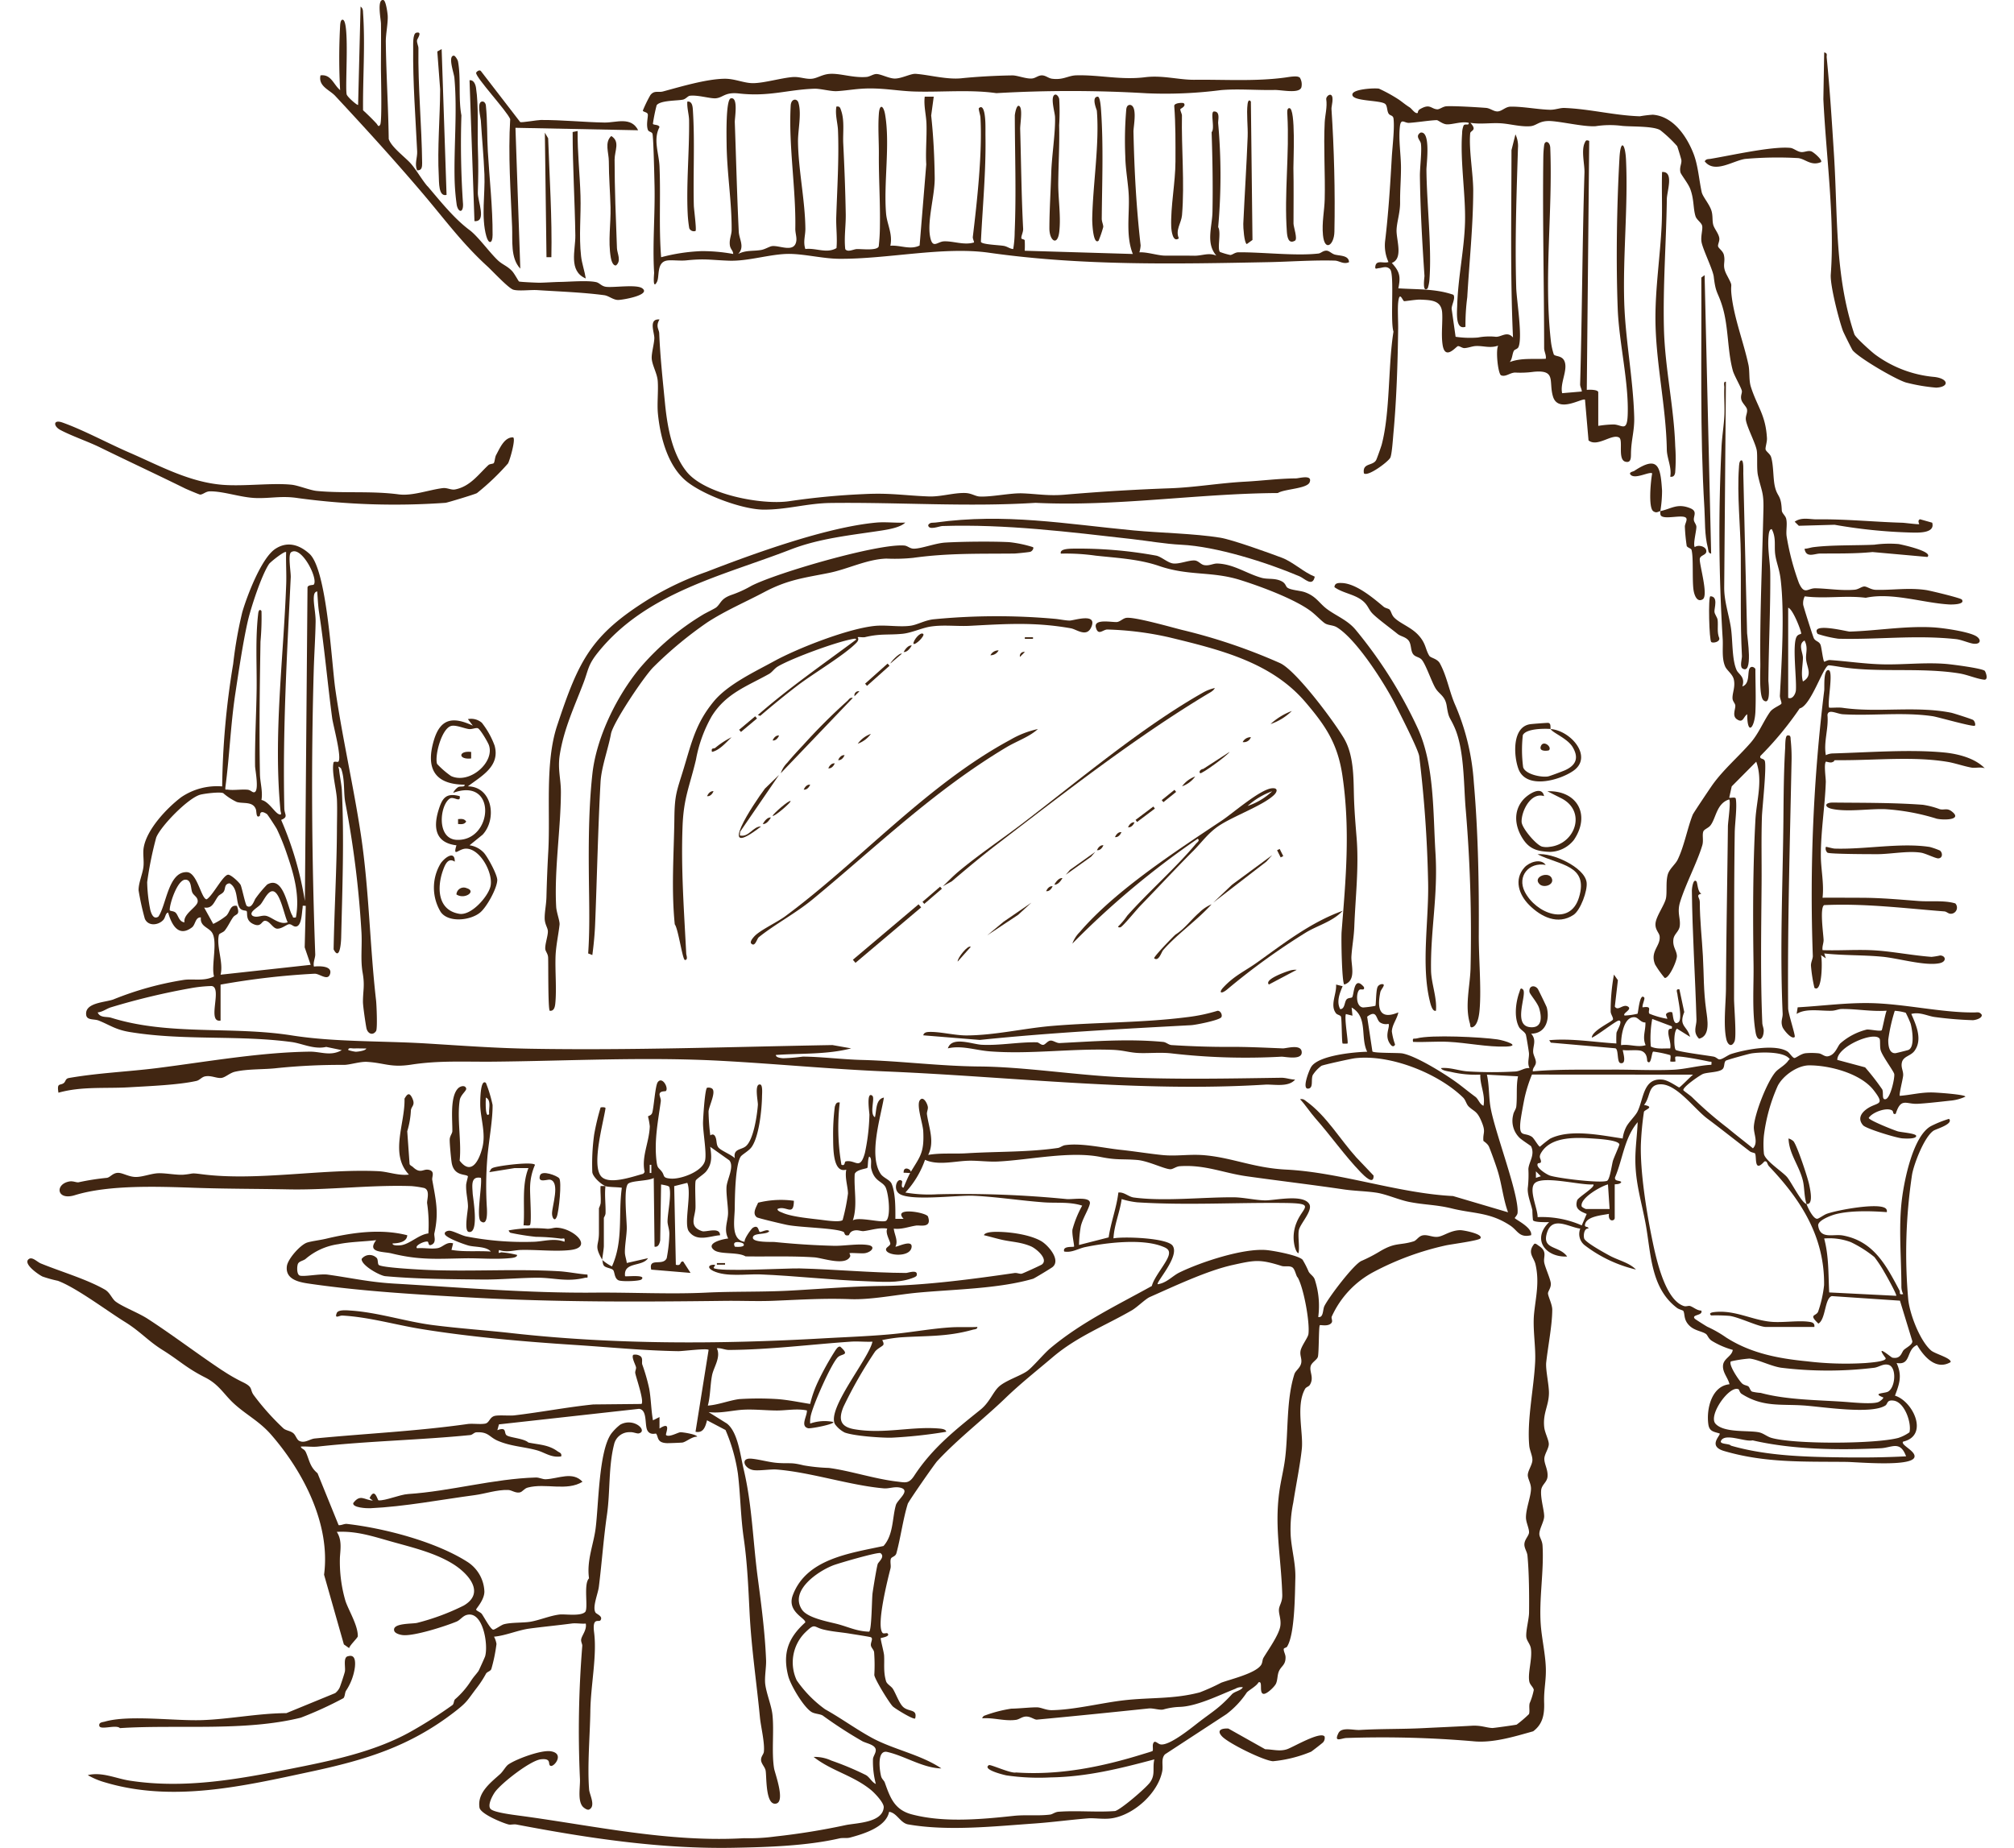 <svg xmlns="http://www.w3.org/2000/svg" xmlns:xlink="http://www.w3.org/1999/xlink" width="400" height="367" viewBox="0 0 400 367">
  <defs>
    <clipPath id="clip-path">
      <rect id="Rectangle_2097" data-name="Rectangle 2097" width="400" height="367" transform="translate(440 863)" fill="#412612"/>
    </clipPath>
  </defs>
  <g id="Mask_Group_330" data-name="Mask Group 330" transform="translate(-440 -863)" clip-path="url(#clip-path)">
    <g id="the_consul_sketch-2" data-name="the consul sketch-2" transform="translate(437.275 765.055)">
      <path id="Path_330" data-name="Path 330" d="M46.522,300.646c-2.8.461.475-6.618-1.783-6.862a27.073,27.073,0,0,0-4.15.434,137.986,137.986,0,0,0-15.751,3.77c-.936.264-1.709.956-2.712,1.031.461,1.146,1.79.787,2.672,1.065,11.48,3.594,23.949,1.627,35.863,3.506,8.53,1.349,17.975,1.071,26.7,1.6,7.228.441,13.649.929,20.817,1.051,19.86.339,39.829-.38,59.88-.732l3.723.658c-4.882,1.261-9.934.949-14.965,1.309,0,.549,1.078.617,1.458.651a36.269,36.269,0,0,0,3.906-.326c3.614.02,7.906.57,11.73.665,7.669.2,15.534,1.241,23.42,1.3,8.788.075,18.918,1.7,28.031,2.122,10.578.488,21.325.271,31.821.115.963-.014,1.817.359,2.766.359-1.329,1.6-4.251.9-5.981,1.01-25.082,1.546-50.034-1.56-75.19-2.617-11.113-.468-21.813-1.519-32.859-2.116-15.039-.814-30.262.027-45.254.169-5.608.054-10.673-.271-16.267.59-4.062.624-5.235-.326-8.747-.549-1.4-.088-3.343.57-4.57.6a124.517,124.517,0,0,0-13.351.637c-2.522.305-5.791.129-8.354.726-1.044.244-1.905,1.146-2.705,1.227-.976.095-1.987-.542-3.207-.312-.678.129-1.078.753-1.709.9-3.6.814-9.506,1.037-13.371,1.268-4.746.278-9.466-.217-14.049,1.078-.353-2.088.346-1.356,1.065-1.926.4-.312.278-.875,1.037-1,5.777-1.01,11.744-1.241,17.548-1.973,9.778-1.241,20.4-3.133,30.282-3.255,2.156-.027,4.089.976,6.34-.3l-3.092-.644c-2.421.556-4.767-.678-6.848-.963-10.6-1.431-21.467-.231-32.167-1.993-2.855-.468-3.926-1.376-6.177-2.278-.9-.359-2.339,0-2.482-1.119-.312-2.455,3.743-2.468,5.4-3.072a63.509,63.509,0,0,1,14.016-3.885c1.858-.258,4,.325,5.981-.685-.624-2.109.834-7.065-.468-8.808-.726-.97-2.353-1.18-2.143-2.909-1.112-.108-1.071,1.444-1.77,1.973-2.739,2.075-4.082-.651-4.74-2.943-.563.122-.5.97-.963,1.471-1,1.085-3.024,1.282-3.668-.258a52.532,52.532,0,0,1-1.234-5.621c-.034-1.424.759-3.16.949-4.577.17-1.254-.136-2.638.054-3.851.57-3.655,4.611-7.92,7.472-10.083a12.66,12.66,0,0,1,8.123-2.136A158.752,158.752,0,0,1,49.037,229.8a83.731,83.731,0,0,1,1.8-10.239c.949-3.275,3.817-10.808,6.584-12.612,2.4-1.566,4.753-.814,6.753.976,3.492,3.119,4.4,21.651,5.14,26.831,1.349,9.473,3.648,19.4,5.1,29.069,1.627,10.863,1.756,21.99,3,32.791.1.861.312,5.675,0,6.116-.719,1.031-1.722.427-1.919-.617-.183-.956-.685-4.346-.685-5.2.007-2.244.393-3.207-.061-5.77-.481-2.746-.034-5.492-.264-8.516a196.663,196.663,0,0,0-3.153-25.149c-.434-2.1-.047-4.8-.881-6.93-.787-.7-.414-.142-.366.359.122,1.254.475,2.861.536,4.048.475,9.337.095,19.718-.136,29.211-.027,1.159-.312,4.672-1.5,2.333.142-7.879.617-15.873.658-23.732.007-1.892.081-3.946.007-5.892-.081-2.17-1.085-5.458-.692-7.452.075-.373.82-.061.963-.2.759-.753-1.037-7.248-1.221-8.645-.949-7.126-1.539-14.077-2.624-21.128-.19-1.254-.244-2.76-.353-4.048-.57.115-.637.658-.671,1.139-.088,1.275.386,3.268.359,4.9-.054,3.1-.271,6.32-.366,9.384-.549,18.891-.4,37.632.292,56.652.027.7-.475,1.627-.258,2.441.936-.108,3.641-.2,3.221,1.4s-2.1-.034-3.106.02a148.919,148.919,0,0,0-18.66,2.163v7.16ZM59.534,207.6c-.264-.3-3.1,1.96-3.37,2.353-1.492,2.21-3.6,8.652-4.224,11.364-.963,4.218-1.817,10.029-2.488,14.456-.922,6.123-1.146,12.375-1.96,18.518-.047.678.007.42.481.488,1.166.17,2.638-.095,3.9.014.542.047.848.414,1.146.495,1.349.346.373-4.462.366-5.194-.061-4.977.231-10.069.305-15.019s-.278-10.218.319-15.284c.054-.488.258-1,.651-.481a52.963,52.963,0,0,1-.2,6.069c-.142,8.591-.271,17.7-.108,26.322.027,1.627.6,3.4.3,5.133,1.383.244,2.6,2.455,3.438,2.814.732.319.366-.4.346-.664-1.451-15.012.59-30.133,1.132-45.03.075-2.109-.081-4.245-.014-6.353Zm5.492,6.469c1-1.092-2.434-7.845-4.482-6.442-.665.461-.027,3.967-.075,4.97-.746,15.528-1.621,30.194-1.275,45.932.027,1.193.868,1.675-.631,2.258A67.178,67.178,0,0,1,63.277,276.9l.522-62.294c.129-.556,1.105-.407,1.227-.549ZM47.105,255.5c-.556-.346-3.8.061-4.611.285-2.407.658-7.832,6.218-8.74,8.5a69.883,69.883,0,0,0-1.8,8.869,31.045,31.045,0,0,0,.617,5.5c.224.827.658,1.973,1.607,1.349,1.6-2.285,1.966-8.991,5.689-8.835,2.048.088,2.855,5.391,3.9,5.391,1.193-.678,3.234-4.787,4.245-4.882.576-.054,2.285,1.56,2.509,2.041.258.563.949,3.967,1.221,4.157.983.685,1.485-1.166,1.749-1.5a23.082,23.082,0,0,1,2.292-2.746c3.268-1.912,4.068,4.679,4.977,6.109.21.332-.02.57.732.414.807-4.218-.359-8.449-1.729-12.422a44.4,44.4,0,0,0-2.048-5.113c-.163-.319-1.824-2.889-1.973-2.983-1.532-1.024-1.336.285-1.41.346-.787.6-.61-.82-.793-1.309-.59-1.614-2.482-1.058-3.777-1.437a11.478,11.478,0,0,1-2.658-1.722Zm-7.743,25.624c-.285-1.675,2.522-3.017,2.624-4.082.088-.922-.78-1.187-1.071-1.851-.339-.766-.122-2.543-1.383-2.529-1.566.014-3.126,4.767-3.1,6.021,0,.258.739.156,1.139.5.583.509.651,1.831,1.8,1.953Zm12.314-2.231c-.129-.163-.963.02-1.4-.712-.719-1.193-.237-3.845-1.953-4.794-1.119.129-.746,1.044-1.18,1.675-.278.407-.814.549-1.071.881-.841,1.071-1.078,2.529-2.8,2.251l1.8,3.255a13.239,13.239,0,0,0,2.6-1.627c.787-.8.726-2.21,2.109-1.953.712,1.98-.21,1.478-.787,2.3s-.963,1.749-1.634,2.6c-.312.393-1.085.542-1.159.861-.549,2.258.943,5.465.332,7.906l17.894-1.96-1.187-3.472.21-8.238c-.841-.068-.542-.054-.637.488-.156.868-.156,3.756-1.471,3.614-.434-.047-.753-.515-1.234-.454s-1.444.936-2.366.875c-.807-.054-1.431-1.485-2.312-1.56-.773-.068-.746,1.343-2.292.692-1.8-.759-1.153-2.278-1.444-2.638Zm8.184,2.231c-.665-1.3-1.444-5.784-2.828-6.143-1.051-.271-1.892,1.8-2.536,2.57-.563.665-2.5,1.6-1.587,2.3.841.434,1.654-.129,2.536-.027,1.193.142,2.712,1.912,4.421,1.3Zm15.616,25.061c-.807.014-1.627-.034-2.441,0-.393.014-1.207-.244-1.132.319a8.116,8.116,0,0,0,1.458.332c.366,0,2-.183,2.116-.651Z" fill="#412612"/>
      <path id="Path_331" data-name="Path 331" d="M100.774,189.939c.217-.21.231-1.159.488-1.627.739-1.349,1.607-3.519,3.329-3.5.685.054-.631,4.672-.983,5.194a48.028,48.028,0,0,1-6.15,5.872c-.258.2-5.906,1.905-6.238,1.932a142.608,142.608,0,0,1-29.272-.929c-3.275-.515-5.411.075-8.408-.02s-6.374-1.356-9.134-1.329c-.82.007-1.356.644-1.939.644-.163,0-2.644-1.051-2.99-1.221-5.716-2.821-11.215-5.37-16.9-8.157-2.38-1.166-5.655-2.272-7.906-3.478-1.336-.719-1.437-2.129.468-1.451,4.184,1.492,9.032,4.129,13.249,5.953,5.987,2.59,11.934,5.913,18.633,6.421,4.265.325,9.818-.434,13.663-.02,1.282.142,3.655,1.105,4.923,1.227,5.241.515,10.835-.041,16.3.685,2.719.359,6.035-.909,8.74-1.241.922-.115,1.661.42,2.482.258,3.017-.6,4.652-3.038,6.6-4.835.292-.264.888-.21,1.065-.387Z" fill="#412612"/>
      <path id="Path_332" data-name="Path 332" d="M370.656,167.481c-.136-.163-1.763-3.438-1.9-3.8-.8-2.17-2.577-9.072-2.421-11.222.827-11.181-.929-23.427-1.471-34.819l.163-9.289c.739.163.454.576.495.976.624,6.245,1.051,13.053,1.451,19.359.78,12.293.115,23.9,4.048,35.646.21.631,3.384,3.478,4.116,4.021a23.246,23.246,0,0,0,11.805,4.462c2.828.346,2.97,2.007.312,2.122a35.519,35.519,0,0,1-5.974-1.017c-2.034-.6-9.384-4.882-10.639-6.442Z" fill="#412612"/>
      <g id="Group_370" data-name="Group 370">
        <path id="Path_333" data-name="Path 333" d="M183.49,330.908c1.946-3.255,2.821-3.912,2.6-8.293-.075-1.505-1.4-5.167-.671-6.157.685-.929,1.505.685,1.587,1.349.061.5-.244.97-.176,1.465.38,2.678,1.566,5.424.244,8.055,2.529-.434,5.106-.17,7.642-.325,6.082-.373,12.219-.19,18.138-1.058.441-.068.868-.468,1.4-.549,3.214-.488,7.655.57,11.08.929,2.631.278,5.363.726,8.123,1.017,2.983.319,5.58-.237,8.693.068,5.452.522,9.71,2.522,16,2.834,10.835.542,22.24,4.706,33.164,5.255l10.924,3.228c-.97-2.658-1.22-5.506-2.048-8.2-.353-1.153-1.254-3.668-1.722-4.794-.285-.685-1.119-1.126-1.126-1.207-.136-1.783.6-1.607-.461-4.034-.834-1.919-1.376-1.756-2.441-2.76-.495-.468-.6-1.282-1.132-1.8-4.923-4.807-14.49-8.645-21.5-7.8-.753.088-6.252,1.3-6.631,1.5a6.881,6.881,0,0,0-1.729,1.844c-.4.949.2,2.57-.9,2.685-1.315.136.17-3.628.583-4.3,1.4-2.3,8.53-2.963,11.134-3.024-1.424-2.841.217-6.9-3.092-8.781l.163,1.621-1.3-.325c-.359.848.529,5.655.319,5.858a4.634,4.634,0,0,1-.97,0c-.19-.183-.142-4.516-.319-5.3-.081-.346-.746-.387-.99-.7-1.268-1.614.156-3.858.007-5.716l1.3.326c-.583,1.41-1.268,3.072-.481,4.557.976-.02.807-1.478,1.3-1.966.305-.305.929-.231,1.065-.386.407-.454.292-4.475,2.346-2.041.2.807-.563.312-.888.542-.651.468-.807,3.39.732,3.519a19.181,19.181,0,0,0,2.434-.325c.129-.129.095-2.814.4-3.668.2-.576,1-.78,1.227-.556s-.542,1.024-.637,1.471c-.678,3.234-.224,5.655,3.567,4.055-.237,1.3-1.227,2.407-1.288,3.777a12.462,12.462,0,0,0,.631,2.57c-.014.251-.393.61-.793.149-1.512-1.749-.122-3.553-.5-4.224a2.139,2.139,0,0,1-1.722-.305c-.807-.658-.542-2.617-2.522-1.112l1.044,6.9c.326.373,5.126.237,5.953.393,2.834.515,9.093,4.441,11.547,6.347,1.044.807,1.858,1.471,2.943,2.265.637.468.827,1.485,1.627,1.783.4-2.231-.712-4.048-.644-6.184a21.135,21.135,0,0,1-5.8-.536c-.509-.115-1.838-.251-2-.759,1.824-.183,3.573.549,5.357.658a80.306,80.306,0,0,0,9.473.014c1.092-.122,1.682-.739,2.746-.678-.509-1.017-.014-2.109-.115-3.031-.061-.556-.488-3.16-.6-3.573-.176-.61-1.071-.97-1.376-1.553-1.031-1.96-.637-4.991.109-7,.129-.346.156-.936.678-.454.949.875-2.36,7.56,1.8,7.506,2.122-.027,1.878-2.251,1.431-3.75-.346-1.159-1.885-2.821-1.939-3.289-.142-1.275,1.085-1.39,1.661-.576.122.17,1.722,3.472,1.777,3.668.631,2.441-.2,5.208-3.1,5.221,1.146,1.288.325,2.421.4,3.662.041.644.556,1.4.542,2.048-.02.712-.692,1.065-.61,1.77,5.14-.454,10.3-.3,15.467-.339,4.068-.034,8.272.2,12.361.027,2.434-.1,5.153-.868,7.635-.99.081-.861.014-.529-.488-.644-.888-.21-6.286-1.282-6.652-.943-.136.129.061.861-.02.943a4.277,4.277,0,0,1-.976,0c-.108-.109.149-.97-.034-1.275a22.394,22.394,0,0,0-3.363-.7c-.359.034-.366,2.821-1.159,1.966-.163-.17.115-1.471-1.071-2.048-.773-.373-2.882-.054-3.811-.231-.129.115.936,2.889-.481,2.6-.759-.156-.319-2.78-1.031-2.943l-12.8-1.119-.319-.488c4.4-.407,8.9.393,13.337.651a19.609,19.609,0,0,1,.02-2.1c.088-.468,1.363-2.434.468-2.455-.522-.014-4.455,3.112-5.37,3.4.027-1.417,4.1-3.207,4.2-3.607s-.448-1.037-.454-1.587a40.254,40.254,0,0,1,.651-7.33l.787,1.112-.61,5.235c.631,1,1.607-.583,2.59-.007s-1.166,1.343-.651,1.79a13.4,13.4,0,0,0,2.563-.359c.156-.122.414-4.285,1.336-3.214.2.237-.448,1.485-.325,1.946,2.1-.319.943.644,1.343,1.254a16.4,16.4,0,0,0,3.539,1.017c.122-.108-.353-.678-.183-.976a1.137,1.137,0,0,1,1.153-.319c.231.149.129,2.9,1.3,1.953.793-.644-.115-4.435-.224-5.465-.047-.468-.441-1.173.387-1.037l.963,4.509c-1.153,2.868.57,2.678,1.153,4.923l-2.59-1.621c-.685.481-.631,3.648-.292,4.177.244.387,6.428,1.153,7.574,1.376.461.088.82.509,1.071.542.576.088,1.688-.841,2.373-1.058,2.705-.881,8.835-2.068,11.229-.488.427.285.956,1.207,1.343,1.275.278.047,1.275-.834,2.224-.949a13.306,13.306,0,0,1,2.6.02c.678.075,1.18.726,1.885.583,1.458-.3,1.831-1.966,2.434-2.563a12.472,12.472,0,0,1,5.241-2.739c.61-.075,2.685.414,2.963.136.142-.142.712-3.329.99-3.885-2.99.21-5.96-.366-8.923-.339-.6,0-1.254.325-1.96.346-2.271.081-5.133-.549-7,.637l.21-1.315c4.706-.264,9.473-.909,14.212-.841,6.876.1,14.436,1.946,20.925,1.858.6-.007,1-.156,1.417.461.149.705-1.282,1.071-1.783,1.078a73.175,73.175,0,0,1-7.465-.617c-1.437-.163-3.011-1.085-4.74-.624.99,2.258,2.258,5.085.651,7.316-.766,1.071-2.258,1.058-2.529,2.366-.2.983.305,1.614.264,2.5-.027.685-.875,3.872-.664,4.082,2.2-.17,4.075-.692,6.353-.671.956.007,6.665.407,6.665.834a8.987,8.987,0,0,1-3.1.807c-1.709.19-5,.563-6.482.617-2.231.075-3.221-1.268-4.251,1.987-.678.2-.38-.441-.705-.658-1.058-.705-3.953.339-4.652,1.471,0,.454,4.95,2.427,5.784,2.672.719.2,3.641.4,3.641.909,0,.651-2.2.522-2.753.481-1.132-.075-7.187-1.905-7.8-2.6-1-1.146-.542-2.224.5-3.058,2.136-1.709,4.163-.617,1.593-3.919s-8.679-4.93-12.788-4.923c-2.319,0-5.2,2.014-6.258,4.082a34.408,34.408,0,0,0-2.753,9.934,19.105,19.105,0,0,0,.02,3.58c.251,1.336,3.6,3.478,4.557,4.557.834.943,2.943,5.235,3.9,5.377-.488-1.471-.4-3.3-.726-4.638-.726-2.977-2.76-5.323-2.848-8.374a2.558,2.558,0,0,1,.99.563c.759.983,2.78,7.093,3.092,8.53.2.956.936,4.136-.509,3.919.251.753,1.309,2.943,2.1,2.943.332,0,1.336-.787,1.953-1,2.116-.746,9.927-2.177,11.561-1.132a.694.694,0,0,1,.319.814c-3.011-.237-7.228-.353-10.164.414-.929.244-3.6,1.241-3.451,2.278.4,2.78,3.011,1.587,4.923,1.946,6.123,1.146,8.6,5.974,11.222,10.917.217.407-.224.909.732.719a3.29,3.29,0,0,1-.353-1.444c-.007-5.831-.6-11.886.115-17.494.481-3.811,2.224-12.483,5.75-14.422a21.833,21.833,0,0,1,3.594-1.444c.956,1.017-2.529,2.007-3.038,2.326-1.844,1.173-3.906,6.543-4.3,8.72a104.75,104.75,0,0,0-.759,24.865c.319,2.929,2.326,8.191,4.543,10.1.787.671,4.034,1.5,3.872,2.305-2.909,1.7-5.316-1.1-6.665-3.4-2.238.943-1.1,4.1-4.068,3.573,1.139,2.488.59,4.082-.319,6.489,3.607,1.112,6.8,7.92,1.621,9.127-.6.644,2.529,1.865,2.251,3.058-.461,2.021-11.513.99-13.534.97-8.422-.088-16.084.237-24.261-2.156-3.384-.99-.624-3.126-.9-3.492-1.234-.353-2.048-.427-2.244-1.81-.434-3.065.671-7.628,4.2-7.96-.285-1.282-1.39-2.312-1.288-3.723s1.77-1.817,1.939-3.106a16.108,16.108,0,0,1-4.2-1.824c-.671-.461-.793-1.1-1.112-1.329-.7-.522-2.163-.637-3.173-1.546-1.383-1.248-.956-2.427-1.343-3.051-.075-.115-.875-.305-1.22-.563-5.309-3.98-5.174-10.876-6.279-16.829-.807-4.319-1.98-7.9-2.021-12.442-.02-2.536.359-5.113.461-7.642-2.651,3.105-2.943,7.31-4.5,10.971-.108.827.861.529,1.241.9-.183.542-1.3.42-1.3.488v6.672c0,.644-1.363.848-1.146-.82-1.288.264-4.116.448-4.672,1.838-.42,1.065.617.5.6,1.085-.848-.122-1.037,1.315-.848,1.966.231.78,4.075,2.875,5.072,3.417,1.729.936,3.865,1.37,5.214,2.753a26.888,26.888,0,0,1-10.062-4.733,2.854,2.854,0,0,1-1-3.39c-2.3-.312-5.5-2.556-6.584.739-1.153,3.512,2.373,2.55,3.98,4.794-4.224.217-7.133-3.356-3.58-6.828-.6.014-2.95.061-3.207-.373a19.608,19.608,0,0,1-.122-1.987c-.3-1.417-1.1-3.207-.888-4.618a22.613,22.613,0,0,0,.095-3.56c.088-1.424,1.356-2.787.542-4.516-.068-.136-2.048-1.356-2.448-1.851a4.713,4.713,0,0,1-1.112-4.394c.088-.6.549-1.085.617-1.661.217-1.987-.061-4.136.346-6l-6.184-.326c.461,2.014.373,4.333.692,6.306.793,4.936,5.723,17.447,5.4,21.156-.034.434-.563.922-.556,1.01.014.244,3.553,1.865,3.248,3.411-2.366.576-2.644-.915-4.123-1.9-4.028-2.685-7.33-2.353-11.568-3.4-3.126-.773-5.424-.705-8.469-1.3-2.122-.414-4.59-1.553-6.6-1.851-2.143-.319-4.231-.319-6.5-.651-6.4-.943-12.89-1.709-19.21-2.6-4.719-.665-8.293-2.346-13.31-2-.753.054-1.356.624-1.9.6-1.221-.054-4.407-1.675-6.6-1.844-2.99-.237-3.933.068-7.215-.59-6.116-1.221-14.124.59-20.4.9-1.939.095-4.014-.21-5.865-.156-2.773.081-6.055.99-8.618-.183a18.542,18.542,0,0,1-3.906,6.5,27.689,27.689,0,0,0,6.36.346,209.683,209.683,0,0,1,25.692.956c1.187.109,4.984-.624,4.577.99-.305,1.193-1.424,2.875-1.783,4.421a23.283,23.283,0,0,0-.353,3.7l5.886-1.505c.434-3.017,1.58-5.913,1.926-8.91,1.18-.129,1.987.848,3.078.99,6.028.807,13.738-.088,19.867-.041,1.871.014,4.265.576,6.177.61s7.54-1.309,8.788.719c.78,1.261-1.743,3.851-2.048,5.14-.258,1.1.17,3.377-.075,4.618-.448-.02-.773-1.288-.827-1.607a7.663,7.663,0,0,1,.441-4.475c1.214-3.078,4-3.8-2.319-3.879-9.73-.115-19.562.495-29.333-.129a15.774,15.774,0,0,1-3.092-.644c-.366,2.658-1.492,5.113-1.627,7.8,2.082-.4,10.632-.081,11.737,1.444,1.505,2.088-3.329,7.269-2.95,7.669,1.817-.258,2.889-1.641,4.326-2.339,4.258-2.075,12.666-4.848,17.263-4.448,1.4.122,6.36,1.031,7.187,1.926a18.4,18.4,0,0,1,1.207,2.373c.319.542.888.82,1.166,1.438a16.7,16.7,0,0,1,.732,7.56c1.071.19.868-1.465,1.227-2.183.9-1.8,5.757-8.2,7.323-8.944a30,30,0,0,0,3.648-1.885c3.16-1.892,3.933-1.146,6.76-2.021.583-.183.963-1.01,1.777-1.18,1.051-.21,2.027.468,3.153.264s2.394-1.241,4.265-1.3c.671-.02,4.7.766,4.048,1.634-.339.454-5.858,1.166-6.9,1.4a56.571,56.571,0,0,0-14.273,5.248,18.8,18.8,0,0,0-8.354,8.9c-.129.332.264.848-.041,1.234-.644.807-2.19.339-2.319.468-.231.231-.156,5.492-.387,6.279-.183.61-1.221,1.078-1.431,1.851-.305,1.105.739,2.265-.169,3.723-.217.346-.712.4-.929.766-1.892,3.316-.332,8.7-.658,11.92-.325,3.16-1.173,7.276-1.7,10.686a25.9,25.9,0,0,0-.509,6.584c.19,2.848,1.01,5.513.922,8.476-.095,3.268-.1,11.134-1.654,13.568-.129.2-.631.231-.651.454-.041.461.346,1.058.359,1.593.041,1.634-.888,1.756-1.343,2.889-.305.759-.217,1.627-.549,2.38-.271.617-1.865,2.163-2.509,2.041-.943-.183-.014-2.678-.976-2.278-.38.753-2.027,1.607-2.346,2.048a17.645,17.645,0,0,1-4.028,4.272l-12.2,7.974c-.834.9-.312,2.2-.542,3.363-.854,4.333-5.553,8.584-9.879,9.317-1.715.292-3.519-.075-4.848.034-3.634.292-7.2.78-10.679,1.024-7.974.556-17.162,1.56-25.061.176-1.553-.271-2.224-2.305-3.777-2.5-.61,3.044-5.024,4.38-7.743,5.113-.7.19-1.417.007-2.109.163-6.5,1.492-14.172,1.736-20.918,1.865-14.578.285-29.055-1.912-43.213-4.611-.563-.108-1.18.088-1.587-.014-1.221-.305-5.58-2.1-5.784-3.35-.475-2.963,2.258-5,4.082-6.645.631-.57,1.119-1.553,1.654-1.926,1.587-1.092,6.5-2.909,8.394-2.624,2.814.42.746,3.1.027,2.909s.353-1.56-1.96-1.309c-2.1.231-7.866,4.746-9.12,6.5-.522.732-1.621,2.767-.8,3.431s4.5,1.105,5.8,1.282c14.565,1.953,29.428,5.33,44.5,4.455a38.391,38.391,0,0,0,6.17-.339,137.188,137.188,0,0,0,14-2.265c2.122-.434,7.289-.448,7.54-3.506.075-.922-1.831-2.9-2.563-3.492-3.6-2.916-7.818-3.75-11.358-6.537a7.768,7.768,0,0,1,3.506.719,58.519,58.519,0,0,1,6.876,2.882c.746.427,1.159,1.41,1.973,1.77a17.291,17.291,0,0,1-.57-4.963c.061-.637.692-1.3.529-1.966-.231-.915-1.919-1.159-2.665-1.58a87.607,87.607,0,0,1-7.8-5.052c-.488-.353-1.627-.339-2.272-.739-1.58-.976-4.163-5.323-4.631-7.167-1.139-4.5-.014-7.56,3.39-10.618.149-.841-3.7-2.1-2.482-5.391,2.705-7.269,11.371-8.34,18.023-9.791,1.993-2.224,1.715-5.54,2.455-8.123.312-1.105,3.187-3.024.719-3.492-1.092-.2-2.109.251-3.1.17-6.706-.576-14.517-3.207-21.311-3.743-1.139-.088-3.234.251-4.428.136-1.993-.19-2.875-2.482-.6-2.292,1.648.142,3.607.746,5.35.854,2.57.156,2.455-.156,5.058.475a35.165,35.165,0,0,0,5,.509c4.251.563,9.066,2.183,13.507,2.7,1.675.2,2.373.488,3.431-1.126,3.634-5.553,8.171-9.106,13.2-13.161,1.81-1.458,2.468-3.519,3.682-4.6,1.343-1.187,4.163-2.082,5.526-3.017,1.092-.746,3.329-3.472,4.631-4.563,6.184-5.18,13.161-8.476,20.172-12.368.468-1.851,2.943-4.577,3.35-6.109.292-1.112-.427-1.431-1.336-1.777-4.034-1.546-11.046-.719-15.263.163-1.39.292-2.631,1.159-4.163.875-.353-1.173,1.79-.82,1.953-.976.122-.115-.448-2.434-.305-3.4a20.879,20.879,0,0,1,1.932-4.733c-2.509-.814-5.119-.468-7.642-.658-4.563-.339-9.479-1.105-13.982-1.309-3.119-.142-12.836,1.159-14.809-.481-1.193-.99-.231-3.289.644-2.441.17.17-.359,1.376.325,1.3a31.322,31.322,0,0,1,1.309-2.929c-.095.081-.983-.054-1.3,0-.129-1.621,1.892-.522,1.3,0Zm197.737-31.815a9.8,9.8,0,0,0-2.183-.387,34.044,34.044,0,0,0-1.288,5.716c-.027,1.037.115,2.794,1.431,2.7.163-.014,2.265-.542,2.509-.624,1.4-.461.82-4.129.488-5.275a21.233,21.233,0,0,0-.963-2.129Zm-51.7,1.919c-.9.088-1.41-.949-2.082-1.024-2.278-.258-2.794,3.879-2.76,5.54,1.661-.264,3.316.515,4.882,0-.705-1.593.027-2.916-.047-4.516Zm5.214,1.234a.835.835,0,0,0,.034-.454l-3.9-1.471a21.244,21.244,0,0,0-.285,5.486c1.207.57,2.57.339,3.858.373.231-1.132-.475-2.38-.366-3.431.068-.658.61-.427.658-.5Zm41.308,2.027c-.983-1.614-8.462,1.512-8.415,4.184l5.519,1.478a47.962,47.962,0,0,1,3.411,4.394c.3.719-.163,2.1.658,1.932.983-.2,1.858-4.3,1.716-5-.122-.6-2.373-3.553-2.7-4.746-.19-.705-.041-1.987-.2-2.244Zm-20.667,6.57c.57-.658,1.9-1.336,2.5-2.224.251-.373.495-.21-.014-.644-1.41-1.187-5.486-1.078-7.3-.807-.529.081-4.862,1.282-5.065,1.438-.434.332-.2,1.193-.631,1.648-.664.692-2.95.631-3.9.983-.6.224-4.068,2.624-3.919,3.228.034.136,1.431,1.071,1.8,1.465a75.856,75.856,0,0,0,6.977,6.035c1.654,1.383,3.377,2.692,5.045,4.055,1.146-1.173.088-2.9.183-4.34.17-2.577,2.6-8.849,4.319-10.835ZM339,311.387l-32.011-.02a28.316,28.316,0,0,0-1.437,4.5c-.217,1-.766,3.967-.861,4.9-.312,3.234.78,1.966,2.278,2.963.454.305,1.315,1.96,1.614,1.96a24.432,24.432,0,0,1,1.993-1.58c4.028-2.014,10.151-.665,14.429-.041a6.847,6.847,0,0,1,.739-2.36c.481-.909,1.79-2.149,2.2-2.983,1.254-2.509,1.1-6.774,5-6.347,1.22.136,3.105,1.553,3.289,1.546s2.319-2.224,2.76-2.543Zm12.314,15.663c-.081-.136-.753-.2-1.031-.42-2.861-2.183-5.648-4.407-8.469-6.516-2.536-1.892-5.987-6.754-9.161-6.808-2.733-.047-2.021,2.448-3.411,4.1,2.292.414.088.949-.014,1.363a60.659,60.659,0,0,0-.61,6.475c-.142,5.235,1.037,12.876,2.075,18.03.753,3.709,2.482,12.727,6.442,14.063.481.163.936-.108,1.275.007.712.244,1.343.9,2.21.9.407,1.058-2.034.732-1.3,1.614.095.115,2.312,1.512,2.5,1.6a23.507,23.507,0,0,1,3.709,2.116c4.93,3.173,10.469,4.2,16.077,4.746a63.832,63.832,0,0,0,11.69.339c.726-.068,4.224-.292,3.926-.99-2.312-3.106,1.085-.122,1.336-.075,1.716.339,1.817-1.065,2.271-1.519.5-.495,1.777-1.044,1.7-1.763l-2.455-8.035-13.534-.909c-1.444.434-1.18,4.6-2.665,5.465-2.014-1.919-.515-1.4-.061-2.353a23.452,23.452,0,0,0,1.193-5.289c.122-9.588-4.6-16.958-10.917-23.583-.454-.481-.325-1.166-.949-.976-2.122,2.394-1.471-.97-1.851-1.587Zm-43.145,1.973c-.583.739,1.722,2.21,2.461,2.434,1.736.529,9.8,1.519,11.242,1.031.59-.2.963-3.187,1.2-4,.163-.556,1.309-3.078,1.275-3.248-.176-.861-4.068-1.085-5.018-1.153-3.316-.217-8.3-.536-10.388,2.617-.82,1.234-.075,1.3-.176,2.048-.034.231-.542.2-.6.264Zm.576,2.536-.97-.97v1.3l.97-.325Zm10.408,1.627c-2.475.21-9.622-1.729-11.486-.346-1.519,1.119.5,5.208.441,6.842a19.708,19.708,0,0,1,8.767,1.641l.983-2.271c-1.383-.556-2.421-1.037-1.892-2.712C316.167,335.729,319.72,333.647,319.157,333.186Zm3.255,4.882-.325-4.882c-1.431.373-5.574,2.712-5.228,4.346.041.19.766.536.841.536h4.719ZM375,347.616a23.6,23.6,0,0,0-4.679-2.963,12.13,12.13,0,0,0-5.3-.726c.949,3.526.814,7.12,1,10.713l13.31.671c.2-.176-2.061-4.218-2.333-4.658A25.635,25.635,0,0,0,375,347.616ZM260.39,351.623c-.353-.6-.5-1.729-1.085-2.014-.631-.305-1.431-.034-2.048-.231-4.326-1.356-5.269-1.173-9.757-.176-5.065,1.126-11.595,4.224-16.416,6.353-.848.373-2.529,2.041-3.553,2.631-5.492,3.167-10.876,5.194-15.731,9.317-3.173,2.692-6.442,5.275-9.418,8.15-4.2,4.055-9.357,8.008-13.527,12.5-.542.59-5.682,7.981-5.838,8.476-.929,2.983-1.431,6.794-2.251,9.791-.2.739-.976.692-1.112,1.146-.183.6.075,1.336-.068,1.892-.529,2.075-2.909,11.466-1.546,12.829.176.176.827-.034.915.041.787.651-1.248.9-1.3.976-.1.136.61,2.719.658,3.411.108,1.627-.176,3.248.393,5.14.176.6,1.037.99,1.376,1.553.6.983,1.234,2.814,1.993,3.539,1.126,1.071,2.889.353,2.414,2.3-.305.332-4.034-1.973-4.448-2.387-.692-.685-3.634-5.452-3.668-6.259a33.689,33.689,0,0,0-.041-4.509c-.075-.515-.576-.875-.637-1.349-.081-.6.488-1.336.02-1.607-.183-.108-3.465-.6-4.17-.719-1.7-.292-3.553-.393-5.336-.841-1.98-.495-1.56-1.383-3.7.739a8.4,8.4,0,0,0-1.546,9.371,23.727,23.727,0,0,0,5.648,5.757c3.126,1.736,6.164,3.967,9.3,5.669,4.265,2.319,9.69,3.309,13.778,6.069-3.668-.075-7.221-2.468-10.734-3.268-2.082-.475-1.566,3.512-1.234,4.828.136.542.583.841.726,1.227,1.078,3.051,1.939,5.431,5.37,6.34,6.32,1.668,13.649,1,20.186.3,2.536-.271,4.8.047,7.282-.258.495-.061.929-.5,1.661-.563,3.675-.278,7.56.136,11.242-.142,1.18-.312,6.184-4.611,6.964-5.723,1.092-1.553.42-2.746.834-4.536-6.876,1.838-13.453,3.472-20.633,3.58a44.572,44.572,0,0,1-8.727-.4c-.529-.1-4.909-1.166-3.492-2.041.312-.19,4.407,1.722,5.377,1.458,8.672.6,17.074-1.119,25.278-3.668.305-.095,1.783-.522,1.844-.6.163-.2-.027-.956.088-1.37.285-1,.875-.054,1.492.061,1.715.325,6.008-3.173,7.459-4.3,2.834-2.2,4.1-2.794,6.72-5.648.529-.583,1.817-.719,2.177-1.4a2.284,2.284,0,0,0-1.485.3c-3.207,1.261-7.608,3.478-11.019,3.6a13.59,13.59,0,0,0-3.336.529c-.766.142-1.994-.305-2.855-.217-7.343.766-14.85,1.532-22.193,2.217-.536.047-1.227-.651-2.217-.61-.78.034-1.3.57-1.973.658-2.238.305-4.414-.475-6.652-.312-.095-.068.17-.4.319-.488a26.593,26.593,0,0,1,5.411-1.424c1.627-.027,3.9-.285,5.113-.264.861.014,1.777.583,2.97.563,4.421-.068,9.886-1.458,14.327-1.966,5.241-.6,9.784-.19,15.026-1.566a40.907,40.907,0,0,0,4.258-1.919c1.838-.692,6.726-1.817,7.9-3.485.332-.468.258-1.051.495-1.458.915-1.553,3.146-4.624,3.363-6.394.163-1.315-.346-2.319-.285-3.207s.705-1.451.658-2.95c-.237-7.988-1.783-14.172-.319-22.091.319-1.736.719-3.458.922-5.262.61-5.309.2-11.364,1.8-16.423.231-.739,1.173-1.227,1.363-2.244.156-.848-.292-1.465-.142-2.366.163-1.01,1.478-2.651,1.573-3.363.312-2.366-.956-9.269-2.163-11.31Zm116.356,23.868c-2.3-.9.285-.766.97-1.153,1.471-.827,1.743-4.835.1-5.309-1.058-.312-1.912.461-2.882.576a76.279,76.279,0,0,1-18.484-.014c-2.068-.325-4.591-1.648-6.259-1.817a25.189,25.189,0,0,0-3.689.563c-.576.61,1.682,3.926,2.244,4.407.407.353.9.339,1.221.563.285.21.346.848.746,1.037a10.256,10.256,0,0,0,1.709.251c5.16,1.41,11.547,1.41,16.762,1.783,1.566.115,5.58.529,6.679,0,.271-.129,1.024-.7.888-.9ZM348.056,373.9c-1.749-1-6.136,5.14-4.611,6.821,1.709,1.885,6.665,1.254,8.686,1.716.868.2,1.553.841,2.421,1.092,4.509,1.288,20.566,1.234,25.2.007a8.4,8.4,0,0,0,2.21-1.112c.461-1.838-.943-5.974-3.126-6.292-1.431-.21-1.139.651-1.682.983-2.875,1.79-12.456.237-16.179-.02-4.57-.319-8.123.38-12.341-2.305-.387-.244-.488-.841-.576-.888Zm33.239,13.3c-1.187-3.214-2.821-1.722-5.031-1.614-8.415.4-17.541.278-25.461-1.566-1.505.366-5.479-1.532-6.272.095-.353.732,1.7.509,1.966.956,7.4,2.136,15.48,2.251,22.973,2.339C373.416,387.452,377.349,387.4,381.295,387.194ZM177.6,406.424c-.407-.305-8.306,2-9.4,2.421-3,1.16-8.713,5-6.2,8.794,1.132,1.709,5.37,2.414,7.181,2.9,2.1.57,3.818,1.431,6.17,1.478.509-.359.522-6.537.671-7.635.129-.956.793-5.045,1.024-5.8C177.171,408.167,178.575,407.143,177.6,406.424Z" fill="#412612"/>
        <path id="Path_334" data-name="Path 334" d="M84.758,329.755c1.539,1.437,2.007.258,3.173.542,1.241.312.536,1.37.644,1.987.732,4.116,1.336,6.509.42,10.612-.129.59.536,1.892-.671,2.319-.6.217-.427-.61-.678-.665-.658-.142-2.678.834-2.082,1.315,1.282-.122,2.814.19,4.048-.014,1.085-.176,1.777-1.349,3.106-.956l-.325,1.3c2.577.441,5.167.142,7.811.325-.909-1.065-3.214-.841-4.489-1.207-.922-.264-4.312-1.471-4.624-2.211-.217-.522.576-.726.875-.719.719.014,2.312.888,3.289,1.119a59.387,59.387,0,0,0,13.256,1.085c2.014-.014,4.17-.82,6.326-.014.156-1-.264-.522-.82-.631a39.291,39.291,0,0,0-4.862-.346,48.352,48.352,0,0,1-5.052-.8c-.149-.068-.407-.42-.319-.488a29.291,29.291,0,0,1,7.662-.312c.664.02,1.3-.244,1.885-.217,3.323.136,7.371,3.9,2.665,4.441-2.916.339-6.72-.095-9.778-.02-1.465.034-2.746.57-4.38.014-.231.983.19.407.536.461a19.426,19.426,0,0,1,3.045.515c.061.475-.854.583-1.166.617-3.18.332-6.2,0-9.35.061-5.519.1-8.923.373-14.409-.976-1.7-.414-5-.095-3.058-2.631-2.373.285-5.167.312-7.5.793a12.634,12.634,0,0,0-6.509,2.922c-.461.393-1.349.448-1.553,1.051-.183.542-.237,2.109.434,2.278.943.237,3.987-.407,5.513-.2,4.76.664,8.218,1.492,13.243,1.783,13.182.766,26.458,1.912,39.823,1.79,7.235-.061,15.046.346,22.118,0,5.567-.271,11.222-.095,16.9-.414,6.164-.339,12.124-.848,18.233-.915,8.218-.088,17.738-1.349,26.072-2.563.509-.075,1.037.224,1.451.129.231-.047,3.777-1.661,4-1.831,1.356-1.051-1.146-3.16-2.183-3.6-2-.841-3.662-.854-5.567-1.261-1.268-.271-2.509-.658-3.77-.949.163-.576,1.648-.651,2.122-.664,2.692-.061,6.909.488,9.242,1.831,1.376.793,3.973,3.75,2.272,5.153-.285.237-3.614,2.251-3.858,2.326-6.842,2-15.656,2.088-22.939,2.767-4.143.386-9.208,1.437-13.331,1.288-5.438-.2-9.764.1-15.317.325-3.112.129-6.442-.027-9.751.014-17.006.21-33.517.278-50.434-.671-10.5-.59-21.271-1.207-31.557-2.678-1.926-.278-5.269-.651-4.889-3.546.19-1.451,2.712-4.279,4.048-4.692.915-.285,2.583-.475,3.79-.766,5.2-1.234,10.808-2.021,16.07-.678-.061,1.39-1.838,1.6-2.922,1.627-.041.549,1.532.386,1.8.339,1.756-.319,3.458-2.116,5.316-2.326a28.765,28.765,0,0,0-.251-6.021c-.047-.692.644-2.577-.576-3a19.171,19.171,0,0,0-2.55-.38c-8.144-.271-16.314.807-24.4.651-6.245-.122-12.327-.095-18.559-.312-7.262-.251-17.1-.631-23.881,1.465-3.662,1.132-3.98-2.224-1.071-2.726.753-.129,1.376.244,1.824.163a48.6,48.6,0,0,1,5.56-.875c.705-.054,1.187-1,2.292-1,.936,0,2.156.841,3.58.82,1.315-.02,2.868-.637,4.224-.732,1.471-.095,3.845.4,5.208.278,2.17-.2,1.193-.4,3.668-.081,10.883,1.4,24.044-1.146,35.042-.61,1.919.095,4,.943,6.028.671-3.872-4.089-.732-10.137-.875-15.08.576-1.024,1-1.268,1.553-.068.631,1.376-.163,1.512-.285,2.373a16.958,16.958,0,0,1-.726,4.17l.461,6.5c.075.285.468.414.692.624Z" fill="#412612"/>
        <path id="Path_335" data-name="Path 335" d="M196.828,361.5c.075.468-.576.454-.909.549-5.228,1.465-9.283,1.166-14.49,1.526a31.884,31.884,0,0,0-3.472.529c-.034.034.407.624.19.97-.163.271-1.153.7-1.634,1.322a85.886,85.886,0,0,0-6.272,10.971c-1.051,2.536-.576,3.967,2.156,4.441,5.858,1.017,11.324-.6,16.789-.142.38.034,1.458.1,1.458.651a94.48,94.48,0,0,1-10.951,1.18c-2.088.02-7.323-.339-9.2-1.031a5.468,5.468,0,0,1-1.939-1.668c-1.627-3.078,6.679-12.917,7.452-16.375-1.451.068-2.943-.108-4.394,0-7.927.549-16.023,1.593-24.092,1.641-.834,0-1.587-.42-2.421-.339.848,1.824-.631,3.729-.956,5.391-.373,1.919-.319,4.089-.834,6,2.055-.142,4.258-1.031,6.218-1.288a60.446,60.446,0,0,1,7.438-.014c2.143.142,4.529.637,6.665.976a22.44,22.44,0,0,1,1.573-4.455,56.345,56.345,0,0,1,3.492-6.272c.224-.285.481-.726.915-.651,2,1.8.339,1.336-.461,2.082-1.322,1.227-5.126,9.879-5.431,11.812a5.224,5.224,0,0,0-.081,1.376,8.722,8.722,0,0,1,4.55-.325c.576.393-4.441,1.39-4.97,1.254-1.621-.42-.129-2.468-.237-3.533-2.021-.42-4.055.02-6.008.014-2.143-.014-4.346-.264-6.523-.163s-4.624.787-6.991.481l3.648,2.278c2.183,1.722,2.665,6.34,3.329,9.127,1.668,7,1.831,14.355,2.8,21.6.692,5.214,1.431,10.835,1.641,16.28.054,1.4-.339,3.377-.163,4.774.237,1.858,1.227,4.2,1.424,6.008.359,3.268-.2,7.5.332,10.713.163.983,2.448,7,.17,7-1.912,0-1.634-5.54-1.858-6.611-.142-.692-.861-1.329-.9-2.048s.5-1.146.556-1.641c.2-1.81-.6-4.991-.78-6.835-.651-6.828-1.7-13.738-2.055-20.783-.251-4.95-.448-9.893-1.16-14.789-.631-4.38-.651-8.611-1.159-12.829a34.585,34.585,0,0,0-2.461-8.686l-3.675-1.932c-.319,1.268-.719,2.6-2.285,2.278l2.6-16.267c-.346-.353-5.133.271-6.021.258-6.855-.108-13.677-.793-20.5-1.234-10.022-.644-20.911-1.587-30.648-3.18-5.174-.848-10.34-2.373-15.589-2.658-.59-.034-1.6.759-1.092-.509.285-.712,2.055-.529,2.76-.481,5.431.359,10.991,2.2,16.314,2.882s10.564,1.031,15.65,1.6c20.322,2.271,41.1,2.217,61.738,1.044,4.611-.264,10.483-.468,14.978-.963,3.478-.38,6.937-1,10.49-1.227,1.654-.108,3.587.007,5.282-.081Z" fill="#412612"/>
        <path id="Path_336" data-name="Path 336" d="M308.3,345.351c1.8,1.132.949,2.1,1.112,3.275.129.929,1.268,3.356,1.322,4.245s-.563,1.512-.563,1.953c0,.57.854,2.183.848,3.255-.014,3.139-.868,7.364-1.2,10.456-.156,1.458.576,4.5.542,6.15-.047,2.529-1.261,3.973-.929,6.787.122,1.044.9,2.482.9,3.289,0,.888-.875,2-.888,2.922-.014,1.058.773,2.19.631,3.594-.115,1.092-1.166,1.553-1.261,2.665-.142,1.641.583,3.885.6,5.126.014,1.051-1,2.556-.956,3.6.02.61.57,1.241.631,2.244.312,5.187-.759,10.727-.339,15.921.21,2.59.861,5.458.983,8.157s-.414,4.407-.326,7.154c.068,2.278-.251,4.224-2.177,5.662-3.716,1.044-8.062,2.394-11.968,1.973a211.171,211.171,0,0,0-25.1-.644c-1.058.034-2.57.99-1.614-.956.631-1.288,2.97-.563,4.245-.637,4.251-.251,8.374-.149,12.646-.366,3.112-.156,6.516-.3,9.615-.475,1.844-.1,2.828.393,4.055.454.244.014,4.59-.6,4.835-.671a23.463,23.463,0,0,0,2.455-2.1c.2-.59-.041-1.444.129-2.149a13.225,13.225,0,0,0,.82-2.638c-.061-.542-.753-.99-.888-1.682-.332-1.716.61-4.407.325-6.509-.129-.936-.841-1.546-.922-2.333-.122-1.2.536-3.567.549-4.841.041-3.3,0-8.035-.319-11.33-.075-.78-.644-1.444-.61-2.271.041-.943.875-1.641.922-2.292.054-.766-.6-2.021-.61-2.95-.027-1.817,1.037-4.306,1-5.852-.027-1.031-.631-1.871-.637-2.6,0-.888.875-2.027.915-2.956.041-.875-.536-1.926-.624-2.909-.475-5.133.922-11.4,1.173-16.646.149-3.1-.536-6.625-.2-9.71.346-3.3,1.078-6.157.258-9.69-.319-1.37-1.668-2.258-.264-3.994.258-.237.637.163.868.305Z" fill="#412612"/>
        <path id="Path_337" data-name="Path 337" d="M122.98,333.512c-.8-.271-2.5-1.79-2.617-2.746a42.94,42.94,0,0,1,.366-7.472,47.006,47.006,0,0,1,1.282-5.391c.041-.034.963-.136.976.163-.481,3.058-2.685,10.876-1,13.351,1.4,2.055,6.455.19,8.483-.339l.285-.346c-.664-3.119.9-5.818,1.024-9.079a14.039,14.039,0,0,0-.346-1.932c0-.2.658-.149.841-.8.325-1.159.59-5.336,1.078-6.028.888-1.248,2.2,1.1,1.634,1.736-.108.115-1.105-.041-1.254.549-.095.38.305.983.231,1.512-.542,3.933-1.315,7.7-.861,11.751.183,1.621.353,1.288,1.051,2.19.651.841.061,1.268,1.79,1.4,2.007.163,6.36-1.41,6.821-3.628.325-1.553-.42-5.519-.414-7.411,0-.787.359-6.713.8-7a1.322,1.322,0,0,1,.983.149c.909.644-.624,3.5-.685,4.584a43.829,43.829,0,0,0,.346,4.706c.027.047.556-.475.943.17.427.719.163,1.641.685,2.265s2.556,1.41,3.248,2.116c-.366-1.912,1.261-1.614,2.183-2.38,1.546-1.288,2.244-6.177,2.394-8.211.047-.685-.773-4.272.468-4.048.529.095.359,1.9.353,2.373-.034,2.59-.6,8.164-2.143,10.151-.556.712-1.838,1.4-2.1,1.81-1.071,1.668-1.153,8.042-1.173,10.218-.02,2.285-.854,6.306,1.966,6.686-.156-.542,1.322-2.59,1.621-2.773,1.132-.705,1.1.6,1.356.793s1.5-.678,1.905-.129c-.5.78-3.234.244-3.248,1.3-.014,1,3.784.8,4.346.854,3.824.393,7.906.658,11.751.753,2.007.047,4.9-.481,6.828-.142,1.573.278.61,1.4-.671,1.607-.705.108-2.821-.129-3.072.02-.027.02.251.407.129.651-.929,1.946-5.492.264-7.113.156-4.4-.3-9.2-.122-13.649-.19-1.519-.929-5.052-.332-6.238-1.248-1.783-1.376,1.654-2.19,2.794-2.305-.956-1.79-.041-3.445-.034-5.079,0-1.492-.393-3.675-.305-5.153s1.6-4.021.563-5.289l-3.8-2.692c.271,1.878.427,3.329-.807,4.889-.475.6-1.966,1.485-2.082,1.844-.2.631.014,4.421-.041,5.465-.095,1.81-1.383,3.662,1.322,4.557.759.251,3.553-.922,3.56.814-1.993.129-4.618,1.417-6.2-.787-1.051-1.465.617-7.479-.305-9.622l-2.6.651.325,15.616c1.207.319.678-.712,1.458-.651l1.465,2.271-7.811-.651c-.576-2.522,2.339-.6,3.078-2.285a28.938,28.938,0,0,0,.522-4.706c.034-1.01-.373-1.871-.359-2.617.027-1.736.8-5.16.359-6.781-.081-.305-1.288-.441-1.641-.529l-.176,11.113c-.115.57-.332,1.383-1.126,1.248l-.156-13.649c-1.078.624-4.238.495-5.052,1.119-1,.759-.305,7.14-.305,8.781,0,1.41-.4,3.506-.373,4.889.014.726.305,1.39.373,2.1l4.218-.956c-1.126,1.777-4.909.637-4.557,3.573.142.142,4.353-.393,3.255.651-.359.346-3.919.468-4.557.17-.848-.4-.732-1.627-1.058-2.027-.292-.359-1.4-.434-1.783-.82-.353-.359-.258-.943-.407-1.214a9.2,9.2,0,0,0,1.946,1.3c2.305-5.113,1.221-10.293,1.96-15.616-.814-.156-2.59-.1-3.255-.326Zm9.106-2.6v-1.621h-.319v1.621Zm18.22,14c-.2-.21-2.36-.732-1.627.644C149.3,345.642,150.984,345.636,150.306,344.9Z" fill="#412612"/>
        <path id="Path_338" data-name="Path 338" d="M122.98,333.512c-.21,1.79.061,3.573.014,5.384-.014.427-.339.841-.339.963v5.533c0,.631-.353,2.631-.325,2.767-1.682-2.963-.651-2.617-.651-5.37v-4.882a4.621,4.621,0,0,0,.339-.963c.088-1.132-.088-2.3-.014-3.431Z" fill="#412612"/>
        <path id="Path_339" data-name="Path 339" d="M176,315.618c.529.454-.637,3.539.495,4.224.339-1.221.095-3.594,1.783-3.9-.685,4.075-3.058,11.486-.658,15.134.549.834,1.871,1.173,2.21,2.021.773,1.932.732,4.855.726,6.923h1.627c-2.285-2.427,4.557-1.282,4.848-.448.827,2.373-1.546,1.668-2.366,1.79-1.478.224-2.889.807-4.428.61.122,1.193.929,2.414.325,3.573.2.169,3.445-1.56,3.214.115-.305,2.177-5.282,1.668-5.072.366.054-.359.759-.624.841-1.017s-1.078-2.149-.6-3.044c-1.634-.264-3.214.325-4.706.495-.407.047-1-.217-1.607-.156-1.193.129-1.2.936-1.343.97-.956.231-.732-.5-1.031-.651-1.56-.787-8.584-.861-11.236-1.4-.787-.156-5.73-1.322-5.974-1.505-1-.759-.1-2.055.244-2.9a18.839,18.839,0,0,1,7.106-.38c-.047,3.255-1.505.841-3.255,1.627-.041.414.7.617,1.017.759,1.885.841,5.858,1.159,8,1.438.773.1,3.431.475,3.919,0a38.761,38.761,0,0,0,1.065-5.275c-.02-1.383-.665-3.173-.339-4.733-2.733.807-2.577-4.523-2.611-6.326a43.67,43.67,0,0,1,.332-6.177c.19-.509.285-.956.983-.834a43.384,43.384,0,0,0,.332,12.361c.793.325.549-.6.861-.665,1.966-.4,2.8,1.912,3.8-1.675a40.507,40.507,0,0,0,.9-7.581c.014-.325-.7-4.882.624-3.743ZM178.52,333.6c-.692-1.071-2.2-1.085-2.76-3.58-.163-.726.231-2.061-.4-2.36-.319.488-.217,2.041-.373,2.231s-2.2.332-2.509,1.234c-.19,3.1.6,6.238-.373,9.215,1.187-.827,6.1.651,6.672.02.956-1.065.373-5.791-.251-6.76Z" fill="#412612"/>
        <path id="Path_340" data-name="Path 340" d="M190.976,306.179c.773-2.5,4.875-.814,6.747-.726,3.607.176,7.323-.57,10.944-.488.387.007.807.576,1.282.5.4-.068.841-.78,1.4-.841s1.193.522,1.858.488c6.672-.332,13.609-.882,20.532-.224.6.054,1.085.59,1.661.624,3.628.231,7.784.38,11.405.359s6.916.149,10.7.3c.705.027,3.756-.97,3.756.807,0,1.607-3.37.807-4.048.841a128.268,128.268,0,0,1-21.847-.658c-2.4-.271-5.092.075-7.1-.115-1.668-.156-2.522-.509-4.631-.59-8.021-.3-16.4.929-24.363.3-2.834-.224-5.56-1.234-8.293-.59Z" fill="#412612"/>
        <g id="Group_369" data-name="Group 369">
          <path id="Path_341" data-name="Path 341" d="M46.956,370.168a33.065,33.065,0,0,0,4.028,2.312c2.116,1.031,1.288,1.4,2.149,2.577a49.6,49.6,0,0,0,5.913,6.611c.556.441,1.363.441,1.966.963.434.373.665,1.248,1.126,1.485,1.126.563,2.082-.366,3.119-.468,10.34-1,20.138-1.431,30.316-2.868,1.017-.142,2.5.1,3.5-.081.9-.163.854-1.349,2.021-1.56.9-.163,2.855.027,3.784-.081,5.228-.617,10.6-1.654,15.7-2.17l9.554-.095c.563-.57-1.044-5.14-1.234-6.1-.081-.407.21-.848.149-1.18-.088-.495-.976-2.048-.542-2.482a1.8,1.8,0,0,1,1.478.319c.468.461.149,1.146.312,1.627a37.486,37.486,0,0,1,1.376,4.807c.366,2.082.366,4.184.739,6.259l1.3-.651v2.278c2.529-1.627,1.092,1.105,1.309,1.3.556.509,2.326-.509,2.807-.556.393-.041,3.275.407,3.37.881-1-.054-2.163,1.01-2.916,1.16-.163.034-2.78.136-3.078.122-2.082-.075-1.654-1.241-2.177-1.892-.061-.081-1.214.407-1.749-.692s.047-4.068-1.641-4.231l-27.814,3.085L101.506,382c1.966-.739,1.248.563,1.831,1.01.664.495,3.4.6,4.333,1.444,2.1.441,3.96.414,5.764,1.722.4.292.909.339.753,1.031-1.973.312-3.234-.766-4.807-1.207-2.556-.719-5.221-.773-7.838-1.919-1.682-.739-1.79-1.777-4.177-1.661-.488.02-.787.5-1.241.549-10.151,1.01-20.118,1.166-30.248,2.285-1.1.122-2.3-.075-3.411.007.163.529.671.393,1,1.1.705,1.539.773,2.9,2.326,4.19l4.184,10.307c.576.075,1.085-.305,1.682-.237,7.418.854,17.474,3.485,23.78,7.459a7.326,7.326,0,0,1,3.492,5.967c0,1.709-1.661,3.384-1.641,3.587.02.224.868.522,1.105.834.42.542,1.743,3.106,2.292,3.153.312.027,1.56-.915,2.116-1.071,1.444-.4,3.906-.258,5.336-.515,1.81-.325,3.8-1.18,5.682-1.417,1.1-.136,4.136.393,5.106-.495.712-.658-.38-5.56.787-6.692-.495-3.465.854-6.6,1.288-9.771.631-4.618.61-15.487,3.139-18.986a9.894,9.894,0,0,1,1.79-1.783c2.76-1.478,5.526,1.3,3.675,1.743-.393.095-1.112-.305-1.817-.237a3.1,3.1,0,0,0-3.106,2.455c-1.126,4.435-.746,9.323-1.4,13.894-.7,4.841-1.01,9.473-1.614,14.334-.176,1.444-1.343,4.075-.664,5.147.19.305,1.539.719.99,1.519-.325.481-1.675-.719-1.275,2.421.6,4.672-.671,10.415-.746,15.643-.068,4.794-.617,10.781-.244,15.568.081,1.01,1.39,3.329-.014,3.973-.366.17-1.112-.386-1.315-.658-.99-1.282-.4-3.926-.495-5.54a209.089,209.089,0,0,1,.468-26.322c.02-.359-.285-.787-.224-1.261.108-.787,1.166-1.9.915-3.16-.888.081-1.912-.129-2.78-.014-2.76.366-5.635.637-8.422,1.01-2.265.305-4.713,1.4-7.018,1.607a4.475,4.475,0,0,1,.488,1.451,32.1,32.1,0,0,1-1.024,4.977c-.19.461-.807.515-1.051.909a20.192,20.192,0,0,1-1.8,2.773c-2.027,2.651-1.851,2.827-4.543,4.9-8.923,6.862-17.65,9.479-28.533,11.812-13.324,2.855-27.312,6.143-40.792,2.116a14.719,14.719,0,0,1-3.431-1.444c2.848-.678,5.56.671,8.333,1.1,10.808,1.661,21.352-.244,31.767-2.312,7.96-1.58,16.83-3.35,24.105-7.459a88.623,88.623,0,0,0,8.245-5.255c.292-.271.237-.875.495-1.132a16.784,16.784,0,0,0,3.106-3.573c.671-1.024.99-1.268,1.539-2.027.095-.129,1.254-2.7,1.322-2.916.678-2.271-.4-9.154-3.668-8.232-.78.217-1.3,1.017-1.966,1.3-2.278.949-8.381,2.9-10.646,2.705-.536-.041-1.6-.312-1.763-.854-.475-1.58,3.573-1.349,4.543-1.58a45.894,45.894,0,0,0,9.256-3.438c4.374-2.55.868-6.4-2.143-8.266-3.682-2.285-8.361-3.35-12.415-4.5-3.621-1.024-6.808-2.082-10.652-1.871,1.01,1.539.753,3.275.624,5.011a27.778,27.778,0,0,0,1.1,8.72c.644,1.912,2.5,4.868,2.448,7.011-.007.292-1.566,1.743-1.722,2.346l-1.044-.739-3.933-13.839c1.315-9.981-4.068-20.389-10.483-27.78-2.38-2.739-5.011-3.98-7.486-6.272-1.939-1.8-2.916-3.743-5.621-5.113-3.8-1.919-5.133-3.384-8.51-5.486-2.855-1.777-4.394-3.668-7.452-5.56-3.533-2.183-9.615-6.781-13.31-8.164a24.67,24.67,0,0,1-3.058-.848c-.814-.387-3.987-2.583-2.712-3.478.705-.495,1.627.57,2.38.881,3.973,1.627,9.059,3.1,12.714,5.187,1.044.6,1.4,1.831,2.163,2.394,1.437,1.065,4.529,2.231,6.347,3.411,5.024,3.261,9.961,7.031,14.9,10.307Z" fill="#412612"/>
          <path id="Path_342" data-name="Path 342" d="M71.773,426.922c1.505-.495,1.546.983,1.444,2.1a11.1,11.1,0,0,1-1.777,4.74c-.244.427-.176,1.058-.495,1.458A73.738,73.738,0,0,1,62.47,439.1c-11.174,2.78-24.614,1.336-35.924,2.075-.759-.766-3.926.461-4.1-.461-.136-.719.7-.712,1.112-.834,4.774-1.37,13.751-.115,19.23-.292S53.994,438.225,59.6,438.2l9.7-3.98a3.149,3.149,0,0,0,.875-1.078c.176-.4.956-2.76,1.044-3.187.17-.82-.373-2.746.542-3.044Z" fill="#412612"/>
        </g>
        <path id="Path_343" data-name="Path 343" d="M99.228,313.014a26.121,26.121,0,0,1,1.329,4.394c.054,2.8-.773,7.33-1.031,10.381a68.886,68.886,0,0,0-.095,10.171c.047.99.1,3.512-1.2,2.563-.983-.719.278-7.14.014-8.639-2.075-.387-1.715,1.546-1.641,3.105.041.807,1.356,8.089-.793,7.628-.97-.2-.136-4.184-.142-5.045-.014-1.336-.414-2.672-.366-4.245.014-.475.407-1.7.346-1.77-.475-.495-2.814.054-3.234-2.787-.122-.827-.4-3.763-.373-4.529.027-.671.515-1.187.522-1.621.047-2.143-.515-6.767,1.112-8.489.495-.522,1.485-.712,1.641.02.088.434-1.119,1.254-1.282,2.292-.576,3.662.38,8.272-.02,12.022,2.373,3.105,3.912-.156,4.523-2.638.685-2.773-.319-5.54-.427-8.218-.02-.556-.061-5.479,1.105-4.6Zm.651,6.177c-.142-1,.488-2.692-.644-3.255C99.194,316.14,99.017,320.317,99.879,319.191Z" fill="#412612"/>
        <path id="Path_344" data-name="Path 344" d="M76.777,395.982l-.651-.488c1.058-2.265,1.553.42,1.783.441,1.363.108,4.157-1.139,5.879-1.254,8.333-.542,16.972-3.044,25.36-3.282.671-.02,1.329.366,1.96.346,2.5-.095,5.336-1.641,7.31.5-3.126,1.932-7.343.21-10.876,1.153-.78.21-1.01.881-1.654.976-.868.122-1.539-.481-2.251-.5-2.238-.068-4.529.746-6.57,1.017-6.957.929-13.914,2.285-20.817,2.611-.705.034-3.56-.115-3.37-1.024,1.39-1.865,2.17-.624,3.9-.495Z" fill="#412612"/>
        <path id="Path_345" data-name="Path 345" d="M119.4,351.087c.081.875,0,.522-.488.644-3.675.888-6.1-.02-9.452-.007-3.7.014-7.391.393-11.032.353-6.381-.068-12.924-.1-19.176-.664-1.078-.095-4.8-2.156-4.7-3.424a1.985,1.985,0,0,1,3.038-.142c.231.366.129,1.01.325,1.3.393.556,7.73.929,9.113,1,8.93.414,17.758-.231,26.7.285,1.817.108,3.845.536,5.682.664Z" fill="#412612"/>
        <path id="Path_346" data-name="Path 346" d="M144.78,349.134l-.332.644c.841.841,14.531.034,17.074.095,7.079.176,14.077.861,21.142.9.407,0,2.427-.793,2.129.475-.068.3-.732.488-1.031.6-2.712.983-6.008.671-8.889.576-7.086-.244-14.056-1.078-21.142-1.363-2.733-.108-6.774.563-9.364-.692-1.241-.6-.983-1.322.42-1.227Z" fill="#412612"/>
        <path id="Path_347" data-name="Path 347" d="M265.8,442.843A1.3,1.3,0,0,1,265.5,444c-.088.122-2.224,1.777-2.38,1.858a26,26,0,0,1-7.567,1.892c-1.851-.115-8.74-3.506-10.09-4.9-1.227-1.282-.081-1.668,1.234-1.587l7.31,4.109c1.553.027,2.889.495,4.38-.02,1.146-.393,6.638-3.634,7.418-2.5Z" fill="#412612"/>
        <path id="Path_348" data-name="Path 348" d="M272.12,327.843l3.411,3.587c.075,2.021-1.892.034-2.577-.678-3.146-3.261-5.967-7.3-8.984-10.7-1.017-1.146-1.96-2.644-3.044-3.784.644-.136.875.149,1.315.468C266.207,319.618,268.865,324.243,272.12,327.843Z" fill="#412612"/>
        <path id="Path_349" data-name="Path 349" d="M108.985,329.288a11.5,11.5,0,0,0-.976,4.367c-.075,1.234.387,7.357-.054,7.621-.292.176-.868,0-1.248.054.3-3.75-.42-7.893.976-11.385h-2.76l-5.045.814c.319-.393.217-.658.773-.875,1.017-.407,7.845-1.282,8.333-.583Z" fill="#412612"/>
        <path id="Path_350" data-name="Path 350" d="M283.369,304.877c-.156-.929.2-.542.753-.692,2.794-.766,12.856-.264,16.009.2,1.363.2,4.909,1.322,1.654,1.424-3.655.115-7.71-.759-11.412-.943C288.055,304.748,285.688,304.979,283.369,304.877Z" fill="#412612"/>
        <path id="Path_351" data-name="Path 351" d="M113.786,331.973c.549.651-.061,6.618-.481,7.649-.441,1.085-.949.142-.943-.671.007-1.458,1.654-6.184-.346-6.7-.529-.136-2.563.78-2.041-.848.353-1.112,3.377.041,3.817.57Z" fill="#412612"/>
        <rect id="Rectangle_2099" data-name="Rectangle 2099" width="1.621" height="0.319" transform="translate(145.105 348.809)" fill="#412612"/>
        <path id="Path_352" data-name="Path 352" d="M363.075,361.5h-9.595c-1.437,0-5.309-1.932-7.242-2.2a32.884,32.884,0,0,0-3.655-.088c-.529-.4,0-.59.481-.651,4.143-.529,7.513,1.553,11.432,1.912,2.373.217,5.641-.346,7.764.041.563.1.909.346.814.976Z" fill="#412612"/>
      </g>
      <g id="Group_371" data-name="Group 371">
        <path id="Path_353" data-name="Path 353" d="M98.461,241.546a16.438,16.438,0,0,1,2.5,4.5c1.119,4.1-2.6,6.021-5.309,8.076,4.868.075,5.825,6.482,2.929,9.6l-2.6,2.109a4.826,4.826,0,0,1,2.875,1.519c.739.841,2.672,4.353,2.631,5.425-.068,1.661-2.1,5.33-3.39,6.4-1.9,1.593-6.32,2.1-7.852-.115a9.318,9.318,0,0,1,.02-9.662c.868-1.207,2.828-2.583,2.78-.312-1.329-.9-1.939.6-2.339,1.722-1.227,3.411-1.092,7.92,3.241,8.632,2.373.393,5.655-3.363,6.177-5.391.664-2.577-2.048-7.682-4.936-7.547-1.431.068-2.543,1.81-1.81-.665-4.15-.495-4.645-3.451-3.56-6.977.732-2.38,1.465-3.519,4.211-2.787.224,1.4-1.193,0-1.946.468-2,1.234-2.76,8.062,1.39,8.211,7.181.258,8.035-12.564-.746-9.337a2.9,2.9,0,0,1,.983-1.132c.495-.264,1.329.095,1.3-.488-6.048-.041-7.764-3.322-6.1-8.869,1.309-4.34,3.838-4.679,7.723-2.855l-.976-1.3a3.275,3.275,0,0,1,2.814.766Zm-6.157.59c-1.865.536-3.289,5.9-2.773,7.533a17.2,17.2,0,0,0,2.787,2.414c3.689,1.682,8.747-2.78,7.493-6.184-.224-.6-1.709-3.146-2.19-3.316-.4-.142-1.18.251-1.79.163-1.037-.156-2.611-.875-3.526-.61Z" fill="#412612"/>
        <path id="Path_354" data-name="Path 354" d="M93.376,275.592a1.451,1.451,0,0,1,2.041-1.241C97.444,274.961,94.99,276.683,93.376,275.592Z" fill="#412612"/>
        <path id="Path_355" data-name="Path 355" d="M93.7,261.6v-.97c.678-.041,1.221-.122,1.621.488-.4.61-.943.529-1.621.488Z" fill="#412612"/>
        <path id="Path_356" data-name="Path 356" d="M96.3,247.289v1.3C93.674,248.876,93.715,246.984,96.3,247.289Z" fill="#412612"/>
      </g>
      <g id="Group_372" data-name="Group 372">
        <path id="Path_357" data-name="Path 357" d="M207.894,206.619c.21.224-.149.8-.542.922-.264.081-2.814.346-3.234.346-7,.068-13.121-.108-20.023.854a35.93,35.93,0,0,1-5.323.149c-3.885.122-7.662,2.1-11.459,2.855-4.828.97-8.1,1.309-12.8,3.8-3.777,2-7.642,3.641-11.263,5.981a77.26,77.26,0,0,0-10.679,8.842c-1.817,1.736-8.082,11.08-8.5,13.331-.563,3.051-1.912,6.618-2.075,9.615-.509,9.3-.692,18.7-1.065,27.99-.081,2.109-.278,4.238-.563,6.326l-.827-.319c.264-3.723.237-7.506.19-11.249-.108-7.947-.224-16.423.644-24.383.793-7.282,4.855-15.521,9.479-21.1A51.268,51.268,0,0,1,142.38,220c.556-.339,2.339-1.187,2.631-1.444.956-.848.848-1.675,2.936-2.434a22.575,22.575,0,0,0,4.028-1.831c5.072-2.6,25.217-8.442,30.364-7.994.678.061,1.092.637,1.926.624,1.573-.034,4.251-1.1,6.225-1.214,3.3-.2,9.432-.258,12.7-.081a24.263,24.263,0,0,1,4.7.99Z" fill="#412612"/>
        <path id="Path_358" data-name="Path 358" d="M258.41,214.654c.624.5,2.516.57,3.478.915,2.305.827,2.848,2.231,4.482,3.411,1.892,1.37,4.034,2.163,5.608,4.062a90.007,90.007,0,0,1,12.348,19.6c3.316,7.31,3,16.741,3.5,24.743.529,8.516-1.024,15.365-.881,23.332.047,2.536,1.207,5.37.976,7.967-.726.278-1.105-1.437-1.214-1.878-1.8-7.337-.129-16.287-.353-23.99a246.392,246.392,0,0,0-1.756-24.654c-.176-1.356-3.885-8.577-4.726-10.246-2.061-4.082-7.669-12.958-11.629-15.378-.78-.475-1.749-.359-2.427-.827-.705-.495-1.824-1.7-2.8-2.421-3.18-2.36-9.825-4.855-14-6.157-5.7-1.777-10.164-.746-16.09-2.78-4.014-1.376-8.422-1.593-12.592-2.048a41.449,41.449,0,0,0-6.916-.4c-.271-.943,1.56-.949,2.1-.99a85.73,85.73,0,0,1,16.857,1.39c1.051.231,2.278,1.431,3.356,1.553,1.254.142,3.044-.651,4.218-.6.807.034,1.214.8,1.953.929,1.024.176,1.777-.339,2.583-.319,3.275.095,5.879,2.041,8.862,2.855,1.173.319,2.59-.007,3.9.658.841.42.807,1,1.159,1.282Z" fill="#412612"/>
        <path id="Path_359" data-name="Path 359" d="M182.514,201.737c-.936.97-3.39,1.376-4.753,1.587-5.994.922-12.205,1.512-18.03,3.77-13.521,5.235-28.621,8.523-38.188,20.369-2.1,2.59-1.919,3.472-2.95,6.164-1.81,4.74-3.858,9.039-4.685,14.185-.461,2.882.224,4.8.217,7.445-.014,7.248-1.343,15.453-.936,22.783.061,1.132.746,2.848.671,3.56-.217,1.946-.705,4.129-.793,6.2-.115,2.889.224,6.469-.041,9.317-.061.678-.2,1.7-1.119,1.58-.359-.386-.258-9.289-.319-10.585-.034-.739-.515-1.193-.563-1.661-.095-.915.549-2.658.515-3.56-.027-.705-.631-1.356-.637-2.583-.007-1.329.312-2.658.353-4.251.075-3.051.2-6.075.366-9.045.434-7.859-.692-17.555,1.749-24.932,4.3-12.978,6.692-18.016,18.362-25.237a60.125,60.125,0,0,1,11.283-5.309c9.357-3.628,23.868-8.9,33.8-9.8,1.831-.163,3.838.108,5.689,0Z" fill="#412612"/>
        <path id="Path_360" data-name="Path 360" d="M269.706,293.486c-.475-.434-.631-9.195-.522-10.524.814-10.286,1.749-20.111.163-30.933-.936-6.4-3.363-9.947-7.343-14.619-6.747-7.913-16.87-10.408-26.987-12.863a63.05,63.05,0,0,0-12.395-1.573c-.881.041-1.79,1.3-2.244-.407-.488-1.838,3.35-.963,4.224-1.085.6-.088,1.119-.678,1.743-.807,1.485-.319,9.14,1.885,11.141,2.38a112.044,112.044,0,0,1,19.447,6.584c3.2,1.444,10.754,11.622,12.714,14.945s1.892,7.771,1.98,11.33c.075,2.9.312,5.675.536,8.462.475,5.879-.244,11.785-.461,17.609-.081,2.088-.434,3.831-.57,5.872-.115,1.777,1.065,4.835-1.424,5.635Z" fill="#412612"/>
        <path id="Path_361" data-name="Path 361" d="M173.075,224.513c-.054.034.454.38-.3,1.139-2.468,2.5-8.557,6.082-11.7,8.489-2.5,1.912-4.963,3.933-7.357,5.981l-.481-.156c6.17-5.4,12.958-10.09,19.515-14.972.047-.251-.3-.2-.488-.163-3.153.488-12.239,3.831-15.026,5.472-.739.434-1.146,1.146-1.763,1.492-4.373,2.455-8.571,3.845-11.412,8.435a27.215,27.215,0,0,0-3.112,8.6c-1.268,5.336-2.448,7.54-2.665,13.249-.319,8.5.285,16.585.732,25.305.014.251.407,1.241-.258,1.227-.488-.014-1.322-6.211-2.021-7.079-.712-7.167-.163-13.988-.075-21.081.054-4.767.5-5.424,1.844-9.839,1.607-5.3,2.414-9.018,5.953-13.324,2.787-3.4,8.076-5.872,12.042-8.042,4.719-2.577,14.673-6.469,20.01-6.991,2.251-.217,4.977.285,7.12-.041,1.363-.21,2.828-1.105,4.577-1.275a129.431,129.431,0,0,1,24.146-.075c.8.081,2.217.359,2.861.332.881-.027,5.574-1.621,4.224,1.356-.922,2.027-2.9.387-4.028.183-7.133-1.261-12.761-.881-20.03-.495-2.638.142-5.411-.264-8.021.183-1.58.271-3.628,1.221-5.363,1.4-2.916.285-4.394-.068-7.465.665-.434.1-1.261-.081-1.444.02Z" fill="#412612"/>
        <path id="Path_362" data-name="Path 362" d="M278.731,219.062c.3.3.359,1,.9,1.546,1.139,1.159,3.3,1.885,4.726,3.4,1.621,1.722,1.417,2.868,2.238,4.184.278.448,1.587.542,2.122,1.539,1.349,2.509,1.79,5.235,2.868,7.872a46.342,46.342,0,0,1,3.851,15.69c.875,10.076,1.044,20.159.99,30.3-.027,4.509.529,10.632.163,14.877-.081.983-.332,3.044-1.349,3.465-.61.251-.475-.38-.576-.712-1.031-3.451,0-7.289.122-10.835a293.691,293.691,0,0,0-1-32.215c-.359-4.713-.271-11.452-2.163-15.731-1.017-2.292-1.146-1.627-1.566-4.292-.325-2.055-1.512-2.278-2.272-3.587s-1.8-4.421-2.624-5.513c-.481-.637-1.3-.563-1.763-1.166-.57-.739-.3-2.048-.99-2.807-.624-.678-1.519-.739-2.122-1.234-1.275-1.037-4.1-3.106-5.018-4.089-.766-.814-.861-1.675-2-2.556-1.634-1.268-3.845-1.444-5.506-2.631.034-.861.8-.848,1.451-.827,2.841.088,6.245,2.977,8.327,4.719.346.292.949.332,1.2.583Z" fill="#412612"/>
        <path id="Path_363" data-name="Path 363" d="M263.848,212.478c-.427,2.149-2.055.339-3.024-.068-6.543-2.78-16.545-5.94-23.495-6.272-3.241-.156-6.523-.759-9.778-1.126-12.544-1.424-25.163-3-37.687-2.59-.57.02-2.739.943-2.794-.19.386-.617.9-.42,1.451-.5,13.792-1.912,25.794.278,39.375,1.566,5.235.495,11.961.6,17.169,1.438,2.38.38,9.764,3.038,12.28,3.994C259.522,209.555,261.63,211.6,263.848,212.478Z" fill="#412612"/>
        <path id="Path_364" data-name="Path 364" d="M245.289,299.982c-.393.6-5.058,1.526-6,1.58-14,.759-27.936,1.478-41.965,2.929l-11.229-.915c.115-.563.651-.651,1.139-.671,2.122-.088,5.14.705,7.493.692,5.669-.034,11.391-1.424,16.985-1.892,8.835-.739,17.962-.6,26.878-1.749a33.99,33.99,0,0,0,5.926-1.248c.631-.068,1.051.854.773,1.282Z" fill="#412612"/>
        <path id="Path_365" data-name="Path 365" d="M208.87,242.733c-1.648,1.546-4.218,2.407-6.279,3.641-14.429,8.639-25.7,19.65-38.46,30.187-3.35,2.766-7.588,5.011-10.7,7.527-.386.312-.732,2.021-1.492,1.268-.366-.359.353-1.166.637-1.471,1.139-1.207,4.529-2.787,6.109-3.96,14.809-10.964,28.112-26.112,44.691-35.042a18.571,18.571,0,0,1,5.5-2.143Z" fill="#412612"/>
        <path id="Path_366" data-name="Path 366" d="M239.648,267.014c-3.546,3.567-6.991,7.276-10.456,10.849-.753.773-3.384,4.007-3.9,4.238-.142.061-.536.081-.481-.156a12.978,12.978,0,0,0,1.783-2.122c4.279-4.814,9.547-9.391,13.67-14.307.217-.258.854-.651.325-.976a169.033,169.033,0,0,0-24.885,20.823,6.23,6.23,0,0,1,1.458-2.285c7.113-8.32,19.155-16.1,28.255-22.179,2.163-1.444,7.52-6.13,9.893-6.387,1.282-.142,1.146.685.393,1.383-2.251,2.082-7.994,4.136-10.869,6.048-2.156,1.438-3.438,3.316-5.18,5.072ZM255.392,255.1a14.753,14.753,0,0,0-4.882,2.922A13.136,13.136,0,0,0,255.392,255.1Z" fill="#412612"/>
        <path id="Path_367" data-name="Path 367" d="M269.381,278.853c-1.926,2.109-4.936,2.882-7.262,4.285a134.332,134.332,0,0,0-15.677,11.33c-1.193.983-1.749.664-.739-.42,2.21-2.366,4.238-3.187,6.733-4.97,5.357-3.831,10.639-7.954,16.938-10.225Z" fill="#412612"/>
        <path id="Path_368" data-name="Path 368" d="M244,234.6c-.258.57-1.01.922-1.532,1.234-14.273,8.6-28.282,19.515-41.572,29.686-3.106,2.38-6.15,4.923-9.127,7.465l-1.783.983c1-.949,2.048-2.034,3.1-2.916,4.1-3.424,8.577-6.4,12.809-9.642,11.249-8.6,23.61-19.04,35.856-25.963a8.238,8.238,0,0,1,2.244-.848Z" fill="#412612"/>
        <path id="Path_369" data-name="Path 369" d="M172.106,236.556l-14.314,14.965a5.375,5.375,0,0,1,1.309-2.1c.936-1.139,2.2-2.5,3.228-3.594a116.274,116.274,0,0,1,8.632-8.618c.366-.305.529-.787,1.139-.644Z" fill="#412612"/>
        <path id="Path_370" data-name="Path 370" d="M157.46,251.846l-7.737,11.29-.068.746c1.817.434,2.624-1.844,4.224-1.79-9.283,7.187-1.4-4.645.773-7.526l2.807-2.719Z" fill="#412612"/>
        <rect id="Rectangle_2100" data-name="Rectangle 2100" width="17.074" height="0.8" transform="matrix(0.764, -0.645, 0.645, 0.764, 172.115, 288.567)" fill="#412612"/>
        <path id="Path_371" data-name="Path 371" d="M260.268,290.563l-5.526,2.922c-1.031-1.024,3.5-2.57,3.96-2.705A3.853,3.853,0,0,1,260.268,290.563Z" fill="#412612"/>
        <path id="Path_372" data-name="Path 372" d="M255.392,267.787l-1.153,1.288-10.557,8.144,3.75-3.567Z" fill="#412612"/>
        <path id="Path_373" data-name="Path 373" d="M246.93,247.289c-.373.651-5.6,4.489-5.852,4.224-.366-.38.264-.848.61-.841l5.241-3.39Z" fill="#412612"/>
        <path id="Path_374" data-name="Path 374" d="M243.357,277.551c-2.889,3.2-6.794,5.879-9.615,9.093-.346.393-.881,2.339-1.777,1.641-.251-.2,3.784-4.353,4.224-4.719,1.844-1.166,3.106-2.977,4.733-4.38a7.616,7.616,0,0,1,2.434-1.634Z" fill="#412612"/>
        <path id="Path_375" data-name="Path 375" d="M207.568,277.226l-2.624,2.414-6.164,4.089L202.069,281Z" fill="#412612"/>
        <path id="Path_376" data-name="Path 376" d="M186.094,223.862c.366.346-1.566,2.305-1.953,1.946C184.08,225.117,185.545,223.347,186.094,223.862Z" fill="#412612"/>
        <rect id="Rectangle_2101" data-name="Rectangle 2101" width="4.163" height="0.563" transform="matrix(0.766, -0.643, 0.643, 0.766, 149.525, 242.887)" fill="#412612"/>
        <path id="Path_377" data-name="Path 377" d="M195.526,286.007l-2.6,2.922C192.841,288.238,195,285.525,195.526,286.007Z" fill="#412612"/>
        <path id="Path_378" data-name="Path 378" d="M148.028,244.36c-1.092,1.044-2.407,2.617-3.9,2.922-.2-.9.292-.556.651-.8a16.348,16.348,0,0,1,3.255-2.122Z" fill="#412612"/>
        <rect id="Rectangle_2102" data-name="Rectangle 2102" width="5.994" height="0.576" transform="matrix(0.746, -0.666, 0.666, 0.746, 174.539, 233.735)" fill="#412612"/>
        <rect id="Rectangle_2103" data-name="Rectangle 2103" width="3.248" height="0.529" transform="matrix(0.779, -0.628, 0.628, 0.779, 233.455, 256.857)" fill="#412612"/>
        <path id="Path_379" data-name="Path 379" d="M259.3,239.153a11.207,11.207,0,0,1-4.231,2.6A12.971,12.971,0,0,1,259.3,239.153Z" fill="#412612"/>
        <rect id="Rectangle_2104" data-name="Rectangle 2104" width="4.421" height="0.509" transform="translate(228.258 260.793) rotate(-36.99)" fill="#412612"/>
        <path id="Path_380" data-name="Path 380" d="M159.738,257.053c.2.183-3.255,3.214-3.58,2.922C156.388,259.481,159.446,256.789,159.738,257.053Z" fill="#412612"/>
        <rect id="Rectangle_2105" data-name="Rectangle 2105" width="4.618" height="0.542" transform="matrix(0.758, -0.652, 0.652, 0.758, 185.942, 277.061)" fill="#412612"/>
        <path id="Path_381" data-name="Path 381" d="M213.746,272.344c-.346.6-.943,1.383-1.627,1.3C212.464,273.042,213.061,272.256,213.746,272.344Z" fill="#412612"/>
        <path id="Path_382" data-name="Path 382" d="M220.255,267.136l-.827.963-5.031,3.587.827-.963Z" fill="#412612"/>
        <path id="Path_383" data-name="Path 383" d="M183.816,226.141c-.346.6-.943,1.383-1.627,1.3C182.534,226.839,183.131,226.052,183.816,226.141Z" fill="#412612"/>
        <path id="Path_384" data-name="Path 384" d="M251.161,244.36a1.464,1.464,0,0,1-1.627.97A1.786,1.786,0,0,1,251.161,244.36Z" fill="#412612"/>
        <path id="Path_385" data-name="Path 385" d="M155.839,260.308c-.346.6-.943,1.383-1.627,1.3C154.558,261.007,155.154,260.22,155.839,260.308Z" fill="#412612"/>
        <path id="Path_386" data-name="Path 386" d="M201.059,227.117a1.786,1.786,0,0,1-1.627.97A1.787,1.787,0,0,1,201.059,227.117Z" fill="#412612"/>
        <path id="Path_387" data-name="Path 387" d="M228.06,261.278c-.237.529-.712,1.078-1.3.97C226.995,261.719,227.47,261.169,228.06,261.278Z" fill="#412612"/>
        <path id="Path_388" data-name="Path 388" d="M144.448,255.1c-.237.529-.712,1.078-1.3.97C143.383,255.541,143.858,254.992,144.448,255.1Z" fill="#412612"/>
        <path id="Path_389" data-name="Path 389" d="M163.644,253.8c-.237.529-.712,1.078-1.3.97C162.579,254.24,163.054,253.69,163.644,253.8Z" fill="#412612"/>
        <path id="Path_390" data-name="Path 390" d="M240.1,252.171a5.457,5.457,0,0,1-2.6,1.946A5.457,5.457,0,0,1,240.1,252.171Z" fill="#412612"/>
        <path id="Path_391" data-name="Path 391" d="M168.526,249.568c-.237.529-.712,1.078-1.3.97C167.461,250.008,167.936,249.459,168.526,249.568Z" fill="#412612"/>
        <path id="Path_392" data-name="Path 392" d="M170.478,247.94c-.237.529-.712,1.078-1.3.97C169.414,248.381,169.889,247.832,170.478,247.94Z" fill="#412612"/>
        <path id="Path_393" data-name="Path 393" d="M175.686,243.709a5.457,5.457,0,0,1-2.6,1.946A5.457,5.457,0,0,1,175.686,243.709Z" fill="#412612"/>
        <path id="Path_394" data-name="Path 394" d="M211.793,273.971c-.237.529-.712,1.078-1.3.97C210.728,274.412,211.2,273.863,211.793,273.971Z" fill="#412612"/>
        <path id="Path_395" data-name="Path 395" d="M157.466,244.035c-.237.529-.712,1.078-1.3.97C156.4,244.475,156.877,243.926,157.466,244.035Z" fill="#412612"/>
        <path id="Path_396" data-name="Path 396" d="M225.463,263.231c-.237.529-.712,1.078-1.3.97C224.4,263.671,224.873,263.122,225.463,263.231Z" fill="#412612"/>
        <path id="Path_397" data-name="Path 397" d="M221.882,265.834c-.237.529-.712,1.078-1.3.97C220.818,266.275,221.292,265.726,221.882,265.834Z" fill="#412612"/>
        <rect id="Rectangle_2106" data-name="Rectangle 2106" width="0.576" height="1.593" transform="translate(256.365 266.815) rotate(-26.64)" fill="#412612"/>
        <path id="Path_398" data-name="Path 398" d="M181.863,227.768l-2.278,1.946C179.476,229.606,181.266,227.565,181.863,227.768Z" fill="#412612"/>
        <path id="Path_399" data-name="Path 399" d="M173.408,235.254l-.97.97A.811.811,0,0,1,173.408,235.254Z" fill="#412612"/>
        <path id="Path_400" data-name="Path 400" d="M206.267,227.443l-.97.97A.811.811,0,0,1,206.267,227.443Z" fill="#412612"/>
        <rect id="Rectangle_2107" data-name="Rectangle 2107" width="1.621" height="0.319" transform="translate(206.267 224.513)" fill="#412612"/>
      </g>
      <g id="Group_378" data-name="Group 378">
        <path id="Path_401" data-name="Path 401" d="M364.377,130.147c-1.953.82-3.078-.631-4.5-.8a72.013,72.013,0,0,0-10.6.17c-2.468.4-6.028,2.963-7.981.468.312-.509.658-.414,1.132-.488,3.96-.651,12.28-2.55,15.9-2.177.6.061,1.363.739,2.082.82s1.329-.346,2.034-.142c.481.142,2.36,1.79,1.946,2.149Z" fill="#412612"/>
        <g id="Group_373" data-name="Group 373">
          <path id="Path_402" data-name="Path 402" d="M366,238.5c.9.041,1.831-.095,2.733.034,6.9,1,14.47-.427,21.481.963.488.095,4.224,1.3,4.407,1.451.353.292.5.956.332,1.126-.3.305-7.343-1.722-8.367-1.878-5.906-.868-11.9-.041-17.833-.386-1.193-.068-2.929-1.146-3.078.149.264,2.692-.8,5.343-.319,7.974a3.284,3.284,0,0,1,1.444-.346c7.018-.2,15.311-.841,22.085-.183,2.7.264,6.062,1.1,8.028,3.126-.868-.305-1.817.007-2.6-.122-1.343-.224-3.356-.909-4.746-1.139-6.706-1.126-14.233-.325-21.135-.339-2.427,0-.726,0-1.851.414-.414.149-1.166-.183-1.221-.115-.427.556.014,3.316-.014,4.062-.169,4.848-1,9.751-.983,14.66.014,2.651.664,5.54.339,8.293q3.987-.01,7.988.014c3.79.02,7.33.353,11.046.637,2.387.183,5.14-.183,7.33.481a1.218,1.218,0,0,1-.875,2.055c-.495.027-.841-.434-1.3-.468-7.974-.624-15.826-1.621-23.875-1.248-.9.522-.156,5.669-.108,6.882.027.658-.332,1.363-.2,2.061,3.485.122,7.059-.176,10.524.054s7.438,1.01,11.113,1.282a13.93,13.93,0,0,0,1.7-.278c1.126.02,1.37,1.221-.088,1.532-2.861.61-8.171-.976-11.378-1.282-3.824-.366-7.723-.231-11.547-.651l.325.97-.97-.651c.3.759.3,7.676-1.3,6.509a29.767,29.767,0,0,1-.685-4.394c-.034-.692.387-1.376.366-1.966a332.68,332.68,0,0,1,2.265-52.7c.081-.644-.2-4.055.814-4.055,1.132,0-.264,6.537.163,7.479Z" fill="#412612"/>
          <path id="Path_403" data-name="Path 403" d="M359.17,303.9c-.6.6-2.224-1.424-2.421-1.966-.427-1.193.068-1.736.027-2.7-.57-12.836.014-25.353.149-38.121.047-4.9.061-9.683.353-14.612.027-.488-.02-2.387.434-2.475.787-.156.61.6.671.956a33.562,33.562,0,0,1,.156,4.407c-.325,16.287-.814,32.5-.671,48.807.007,1.051,1.505,5.486,1.3,5.7Z" fill="#412612"/>
          <path id="Path_404" data-name="Path 404" d="M363.733,223.856c-1.6-2.407,5.906-.454,6.347-.468,5.384-.156,11.08-1.159,16.592-.841,2.007.115,6.787.814,8.415,1.682,1.139.61,1.139,1.654-.251,1.58-.888-.047-2.475-.807-3.655-.929-8.157-.861-15.392.136-23.346-.075a24.014,24.014,0,0,1-4.1-.949Z" fill="#412612"/>
          <path id="Path_405" data-name="Path 405" d="M339.648,272.995c.237.244.21,2.109.983,2.441-1.193.312-.319.753-.312,1.634.014,3.777.414,7.018.617,10.741.217,3.946.1,6.781.651,10.747.251,1.844.9,5.174-1.417,5.689-1.322-1.343-.475-2.529-.509-3.756-.237-8.5-.827-17.162-.915-25.705,0-.285.237-2.468.909-1.79Z" fill="#412612"/>
          <path id="Path_406" data-name="Path 406" d="M383.9,202.056c.047-.034-.441-.753.17-.976l2.407.678c.644,2.183-2.9,1.987-4.374,1.953a103.075,103.075,0,0,1-15.012-1.539l-7.106.2-.82-.807c1.39-.976,3.011-.448,4.394-.468,5.648-.081,11.385.509,16.958.671.515.014,3.234.373,3.377.278Z" fill="#412612"/>
          <path id="Path_407" data-name="Path 407" d="M385.526,208.565l-10.9-.976c-3.445.346-7.011.271-10.408.3-1.126.007-2.787.956-3.092-.949.61-.02,1.187-.251,1.79-.325,3.546-.448,8.34-.312,12.042-.481A21.978,21.978,0,0,1,379.8,206c.5.075,6.964,1.471,5.73,2.563Z" fill="#412612"/>
          <path id="Path_408" data-name="Path 408" d="M387.248,260.512a43.67,43.67,0,0,0-10.035-1.851c-3.18-.129-7.574.61-10.646-.061-1.526-.332-1.553-1.275.251-1.254,5.838.061,11.981.007,17.8.441a16.619,16.619,0,0,1,3.363.875c.922.231,1.437-.319,2.441.488,2.17,1.722-1.892,1.715-3.173,1.37Z" fill="#412612"/>
          <path id="Path_409" data-name="Path 409" d="M388.035,266.892c.556.468.542,1.532-.38,1.539-.529,0-2.488-.983-3.384-1.126-2.59-.414-5.953.278-8.666.292-1.248,0-9.5-.007-9.934-.3a1.115,1.115,0,0,1-.312-1.146c.061-.068,1.309.325,1.77.339,6.075.19,13.066-1.221,18.864-.325a14.262,14.262,0,0,1,2.041.719Z" fill="#412612"/>
        </g>
        <g id="Group_376" data-name="Group 376">
          <path id="Path_410" data-name="Path 410" d="M320.134,182.534a20.742,20.742,0,0,1,3.106-.285c1.634.068,2.624,1.566,2.76-1.851.251-6.475-1.722-14.409-1.98-21.115-.359-9.439-.183-20.552.346-29.943.217-3.879,1.146-2.9,1.3.325.434,9.106-.637,18.993-.353,28.316.231,7.52,1.763,15.087,1.98,22.749.081,2.773-.583,4.475-.637,7.167-.02.834.081,2.068-1.112,1.749-1.587-.414-.4-4.272-1.234-4.787-1.39-.861-4.326,1.98-6.089.556l-.7-8.089c-.563-.387-5.336,2.76-6.36-.631-.9-2.983.739-5.37-3.885-4.9a19.281,19.281,0,0,1-3.573.149c-1.065-.027-1.932.956-2.882.529-.6-.468-1.058-4.97-.542-5.886-1.56.57-2.889.034-4.374.081-.759.02-1.532.373-2.305.414-.454.027-.963-.42-1.3-.393-.366.034-2.577,2.99-3.065-.292-.312-2.088.054-4.577-.088-6.414-.2-2.434-2.251-2.427-4.306-2.529-.82-.041-3.092.346-3.248.305-.305-.075-.9-2.149-1.166.183-.149,1.282,0,3.709-.014,5.214-.088,6.889-.319,14.117-.936,20.81-.1,1.092-.305,4.326-.644,4.916-.488.848-4.455,3.8-5.221,3.072-.339-2.116,1.743-1.424,2.421-2.617.149-.258,1.01-2.685,1.119-3.112,1.7-6.469,1.241-15.656,2.333-22.41-.685-2.075.231-11.371-.665-12.375-.692-.766-1.512-.3-2.2-.244-.454.034-.868.366-.732-.4.224-1.309,1.7-.454,2.6-.814a7.877,7.877,0,0,1-.678-4.062c.658-5.431,1.024-11.174,1.329-16.6.122-2.163.59-5.879.353-7.818-.088-.705-.7-.549-.97-.983-.366-.583-.231-1.546-.685-1.932-.943-.807-6.815-.461-6.509-1.946.21-1.017,4.407-1.248,5.282-1.085a30.837,30.837,0,0,1,3.8,2.082c.766.5,1.248.976,2.278,1.627.454.285,1.126,1.39,1.634,1.092a.817.817,0,0,1,.42-.726c2.007-1.173,2.149-.088,3.4.027.5.047,1.132-.57,1.9-.61,1.682-.075,5.96.183,7.8.325.868.068,1.505.712,2.285.705.888-.014,1.56-.922,2.59-.949,2.346-.054,5.458.556,7.811.617,1.085.027,2.014-.393,2.916-.359,5.079.2,9.906,1.492,14.965,1.654a23.54,23.54,0,0,1,2.577-.312c4,.3,6.665,4.163,8.042,7.621.956,2.394,1.126,5.262,1.668,7.743.21.97,1.634,2.482,1.987,3.865.244.949.095,1.817.305,2.624s1.126,1.79,1.214,2.719c.054.576-.319,1.166-.251,1.56.075.414.983.915,1.159,1.736.359,1.614-.448,2.014.583,3.973,1.4,2.672.637,1.3.929,3.946.509,4.624,2.407,9.412,3.363,13.887.278,1.288.054,3.045.488,4.394,1.268,3.967,2.922,5.519,3.187,10.171.041.759-.353,1.844-.271,2.244s.888.861,1.085,1.485c.509,1.607.393,4.163.732,5.743.495,2.333,1.268,1.614,1.4,4.868.02.59.726,1.024.875,1.675.258,1.085-.075,2.373.088,3.492a50.418,50.418,0,0,0,2.441,9.269c1.112,2.468,1.743,1.024,3.241,1.044,2.427.034,5.167.515,7.811.285.8-.068,1.417-.644,1.939-.644.563,0,1.261.637,2.278.665,3.343.088,6.489-.475,10.008.047.861.129,6.855,1.58,7.072,1.878.766,1.031-2.061,1-2.448.983-5.262-.292-11.364-2.448-16.626-1.329-4.062-.509-8.062.237-12.124-.285a3.038,3.038,0,0,0-.305,1.675c.075.454,1.953,6.36,2.122,6.665.366.651,1.024.549,1.329,1.3.2.515.488,3.173.732,3.343.047.034.705-.366,1.126-.332,3.5.244,6.95.773,10.476.854,4.157.095,8.34-.42,12.524-.088,1.146.088,7.438.888,7.777,1.41.237.373.726,1.824-.17,1.722-1.505-.176-3.275-.983-4.936-1.248-7.757-1.234-15.907-.088-23.461-1.261-.475-.075-2.251-.373-2.488-.332-1.065.2-3.5,8.062-5.73,8.55a65.575,65.575,0,0,1-7.8,9.439c-.217.692.583.407.854.943.441.881-.495,9.5-.549,11.08-.149,4.489-.034,8.917-.068,13.351-.068,9.161-.244,18.613.142,27.658.02.536.3,1.037.278,1.621-.054,1.77-1.248,2.319-1.6.3-.753-4.333-.353-9.228-.42-13.588-.136-9.445-.142-19.087.373-28.668.21-3.831,1.526-7.784.163-11.554l-4.868,4.9-.5,2.258c.359.081,1.241-.21,1.309.19.285,1.682-.183,4.862-.21,6.754-.163,11.025-.1,21.949-.136,32.906,0,1.675.529,7.642.095,8.55-.617,1.3-1.383.631-1.634-.475-.617-2.746-.088-7.093-.068-10,.061-10.693.271-21.515.387-32.222.007-.909.61-4.889.258-5.37-2.556.793-2.59,3.75-3.75,5.194-.4.5-1.248.739-1.4,1.2-.244.739.088,1.777-.2,2.733-.983,3.322-3.3,7.676-4.394,11.222-.665,2.143.108,3.207-.075,4.78-.136,1.139-1.146,1.587-1.268,2.678-.17,1.512.637,2.156.7,3.268.047.943-1.58,4.557-2.434,4.38a19.884,19.884,0,0,1-1.9-2.672c-1.071-2.638,1.132-3.634.9-5.614-.081-.692-.943-1.3-.814-2.57.149-1.465,1.851-3.7,2.088-5.038.217-1.227-.061-3.153.332-4.6.305-1.139,1.505-2.055,1.946-2.936,1.3-2.6,2.014-6.5,3.031-9,.136-.339,3.519-5.377,3.98-6.014,2.163-2.99,5.092-5.492,7.479-8.225,1.668-1.905,2.617-4.387,3.906-6.184.57-.793,2.17-1.343,2.244-1.648.068-.264-.332-1.024-.305-1.587.359-6.72.956-16.538.136-23.163-.251-2.007-.848-3.282-1.065-4.862-.231-1.722.231-3.289-.685-5.011-.475-.061-.583.854-.617,1.166-.292,2.712.305,5.221.319,7.777.041,7.025-.312,14.1-.373,21.142,0,.339.6,5.126-.956,3.912-.922-.726-.631-5.791-.644-7.16-.115-10.151.387-20.688.617-30.879.075-3.336-.42-3.607-1.092-6.659-.285-1.3-.047-3.987-.244-5-.285-1.478-1.987-4.665-2.156-6.035-.095-.787.38-1.41.217-2.109-.115-.509-.943-1.207-1.112-1.871-.21-.82.176-1.282.1-1.749-.095-.617-1.532-3.065-1.79-4.021-1.112-4.068-.827-8.727-2.109-12.856-.888-2.861-1.288-2.4-1.682-5.8-.156-1.349-2.014-5.092-2.394-6.72-.285-1.2.258-2.638.088-3.4-.142-.637-1.092-1.18-1.315-1.892-.495-1.566-.264-3.356-1.058-5.445-.393-1.051-1.844-2.861-1.939-3.282-.237-1.058.278-1.675.183-2.448-.027-.224-.719-2.482-.834-2.753a25.69,25.69,0,0,0-3.343-3.16c-1.376-.861-5.689-.671-7.594-.861a18.675,18.675,0,0,0-5.241.061c-2.2.156-6.408-.834-8.767-1.01-2.475-.183-2.889.915-4.245,1.017-1.824.136-3.865-.42-5.587-.563-2.088-.176-4.177.231-6.292-.115,1.444,1.566.027,1.465-.034,2.1-.3,3.16.6,8.028.6,11.391-.02,7.113-.787,14.219-1.187,21.169a42.108,42.108,0,0,0-.353,5.852c-2.034.685-1.682-2.855-1.641-4.245.163-5.621,1.417-11.174,1.553-16.572s-.99-12.185-.576-17.589a4.3,4.3,0,0,1,.3-1.587c.319-.42,1.1.115,1.01-.515-1.37-.353-3.194.359-4.367.3-.827-.041-1.722-.841-1.973-.834-1.282.02-3.933.448-5.519.542-.922.054-1.621-1.044-1.817.787-.285,2.617.217,5.486.224,8.1,0,2.427-.2,4.482-.176,6.889.02,2.055-.664,3.946-.705,5.533-.054,1.939,1.376,5.648-.943,6.509,1.607,1.777,1.77,2.705,1.3,5.045,3.682.251,7.391.041,10.93,1.282.468.658-.353,1.993-.346,2.78l.787,5.56a19.769,19.769,0,0,0,4.421.149,12.288,12.288,0,0,1,3.56-.149c1.105.075,2.238-1.214,3.417.142-.563-12.4-.305-24.8-.3-37.205l.787-3.139a5.348,5.348,0,0,1,.5,2.746c-.285,9.235-.617,18.355-.346,27.685.075,2.543,1.3,9.839.454,11.792-.19.441-.732.461-.9.739-.366.61-.292,1.614-.841,2.258,2.36-.868,4.672-.522,7.16-.651.129-.732-.326-1.417-.326-2.109-.007-12.571-.332-25.461-.163-38.053a19.5,19.5,0,0,1,.17-2.3c.17-1.024,1.159-.658,1.207.563.509,12.727-1.315,25.658.129,38.446a13.22,13.22,0,0,0,.576,2.6c.353.495,1.9.1,2.244,1.743.366,1.736-1.017,4.055-.59,5.947l3.906-.332c-.014-.5-.346-.949-.332-1.458.4-13.934.427-28.031.861-42.033.047-1.634-.671-4.34.041-5.886.224-.481.278-.631.9-.4l-.481,49.451c.454-.054,2.278-.088,2.278.488v6.672Zm40.311,41.287c.176-.231-1.648-4.984-2.57-5.167v17.894c.875.373,1.478-.814,1.532-1.505.169-2.373-.746-9.093.149-10.646.278-.488.827-.488.888-.576Zm.359,9.473c2.034-1.153.773-2.794.631-4.407-.108-1.221.441-2.3-.312-3.723-1.356.7-.319,2.4-.319,3.417,0,1.431-.441,3.173,0,4.719Z" fill="#412612"/>
          <path id="Path_411" data-name="Path 411" d="M351.365,239.315c-.142,3.167-1.614,4.923-1.627.488-.766.475-.787,1.858-2.048,1-1-.678-.251-2.007-.319-2.746-.034-.407-.515-.82-.549-1.356-.075-1.092.6-2.285.251-3.824-.231-1.017-1.363-1.783-1.7-2.529-.759-1.688-.38-3.885-.515-5.669a343.047,343.047,0,0,1-.231-37.734c.075-2.1.481-4.448.576-6.5.081-1.838-.088-3.7-.014-5.547.014-.393-.244-1.207.319-1.132l-.339,40.846c-.014,2.7.875,5.228,1.3,7.811s.19,6.435,1.159,8.6c.393.875,1.777,1.329,1.139,3.255,1.56-.509.983-2.841,1.451-3.587.4-.644,1.146-.054,1.146.17,0,2.794.129,5.682,0,8.462Z" fill="#412612"/>
          <path id="Path_412" data-name="Path 412" d="M334.448,192.624c.346-1.824-.651-3.662-.678-5.37-.136-8.577-2.238-17.406-2.258-26.044-.02-6.184.943-12.4,1.234-18.538.163-3.485-.027-7.059.081-10.564,2.421-.176.97,3.845.949,5.37-.122,8.544-.793,17.291-.576,25.746.2,7.879,1.993,15.487,2.244,23.373a35.142,35.142,0,0,1-.014,5.214c-.1.556-.346.915-.97.814Z" fill="#412612"/>
          <path id="Path_413" data-name="Path 413" d="M341.276,152.6l1.3,55.31c-.651-.122-.536-.685-.651-1.139-.685-2.692-.529-5.228-.685-7.845-.922-15.209-.529-30.547-.617-45.851l.644-.481Z" fill="#412612"/>
          <path id="Path_414" data-name="Path 414" d="M348.768,230.69c-.536-.353-.047-2.007-.075-2.434-.359-6.72-.163-13.405-.231-20.179-.054-5.5-.766-11.839-.366-17.257.027-.359.02-1.424.5-1.444s.359,2.163.366,2.577c.251,10.6.488,21.359.753,31.76.02.732,1.268,8.449-.956,6.977Z" fill="#412612"/>
          <path id="Path_415" data-name="Path 415" d="M332.495,199.459c2.2-.475,3.37-1.614,5.933-.57,1.492.61.6,1.532.719,2.366.061.461.468.82.495,1.3.041.739-.719,3.533-.312,4.055.7-.556,2.3-.122,2.292.814,0,.848-1.275.732-1.309,1.593-.041,1.214,1.756,7.242.59,7.954s-1.688-.909-1.824-1.824c-.3-1.973.014-6.482-.4-7.981-.081-.305-.692-.393-.949-.753a34.851,34.851,0,0,1-.373-3.851c-.02-.5.434-1.166.319-1.6-.3-1.092-4.685.42-5.146-.739a2.057,2.057,0,0,1-.041-.766c-.475.1-.753.461-1.4.027-1.037-.692-.5-6.136-.224-7.513-.488-.448-3.275,1.187-4.231.319-.59-.536.481-.692.644-.8,4.733-3.146,5.241-.97,5.547,3.885a25.215,25.215,0,0,1-.339,4.082Z" fill="#412612"/>
          <path id="Path_416" data-name="Path 416" d="M286.292,155.2c-1.166,1.085-.637-2.278-.651-2.441-.454-6.72-.82-13.141-.909-19.847-.02-1.627.414-4.909.2-6.435-.1-.705-1.214-1.437-.095-2.183,2.122-.461,1.187,6.313,1.193,7.343.054,6.7,1.078,15.358.6,21.793a7.11,7.11,0,0,1-.346,1.777Z" fill="#412612"/>
          <g id="Group_375" data-name="Group 375">
            <path id="Path_417" data-name="Path 417" d="M133.714,161.392c-.834,1.383-.095,1.946-.061,2.753.19,4.624.692,9.228,1.132,13.751s1.336,10.042,4.319,13.738c3.634,4.5,14.917,6.679,20.444,5.845a143.714,143.714,0,0,1,14.8-1.4c5.208-.271,8.13.3,12.87.468,2.373.081,4.9-.746,7.174-.685,1.315.034,2,.658,2.929.7,2.366.108,6.136-.726,8.476-.631,2.909.108,5.119.549,8.422.264,6.848-.59,13.941-1.024,20.857-1.268,5-.176,9.839-1.044,14.951-1.315,3.316-.176,6.57-.617,10.083-.651.6,0,3.343-.834,2.726.766-.5,1.3-5.031,1.322-6.32,2.143-15.982.088-31.991,2.726-48.129,1.946-13.548.854-27.1-.142-40.67.027-4.74.061-8.652,1.343-13.331,1.322-4.279-.02-12.4-3.044-15.623-5.886-3.492-3.085-4.923-8.625-5.37-13.182-.19-1.973.108-4.455-.034-6.448-.109-1.587-1.16-3.214-1.2-4.6-.027-1.058.481-2.78.522-3.906s-1.241-3.94,1.037-3.743Z" fill="#412612"/>
            <g id="Group_374" data-name="Group 374">
              <path id="Path_418" data-name="Path 418" d="M260.844,113.3a2.561,2.561,0,0,1,.353,1.973c-.387,1.343-3.933.515-5.33.542-3.512.075-7.391-.271-10.707.034a86.4,86.4,0,0,1-14.653.624,255.784,255.784,0,0,0-29.9-.027c-5.228-.746-10.849-.163-16.267-.325-2.95-.088-5.641-.617-8.822-.61-2.543,0-4.251.393-6.557.536-1.234.075-3.343-.529-4.516-.481-5.384.19-8.93,1.621-14.972.943-2.78-.312-3.106.807-4.563.956-1.071.108-3.594-.705-5.187-.5-.38.047-.793.644-1.356.766-1.065.237-4.516.122-5.228,1.119a34.8,34.8,0,0,0-.739,3.655c0,.325,1.146.108,1.309.678-1.309,2.488-.109,5.194,0,7.818.258,5.987-.156,12.049.325,18.036a36.283,36.283,0,0,1,7.981-1.214,33.737,33.737,0,0,1,6.333.563c-.034-.739-.57-.922-.671-1.777-.136-1.16.353-2.041.359-2.956.041-5.628-.949-11.419-1-17.216-.014-1.227-.19-8.72.834-8.957,1.546-.359.766,3.885.793,4.733.258,7.174.441,14.538.787,21.732.075,1.546,1.248,3.038-.122,4.441,1.56-.8,2.95-.515,4.57-.793.793-.136,1.641-.7,2.17-.766,1.492-.19,4.462,1.438,4.814-1.037.108-.753-.217-1.587-.2-2.448.149-7.838-1.37-16.538-.915-24.437.081-1.417,1.275-1.465,1.539-.556.658,2.217-.115,5.431-.088,7.757.061,5.519,1.4,11.581,1.465,17.243.014,1.4-.488,2.611-.007,4.055,2.1-.264,4.238.963,6.184-.183.19-2.007-.108-4.218-.047-6.15.183-5.594.57-11.73.346-17.236-.061-1.471-.6-3.126-.319-4.719.719-.122.773.3.956.827.692,2.014.305,4.482.407,6.489.231,4.7.414,9.33.495,14,.041,2.305-.359,4.665-.095,6.991.488.7,1.621.014,2.305-.007.983-.034,4.048.359,4.34-.536a38.81,38.81,0,0,0,.237-4.15c.075-4.631-.244-9.459-.21-14.043.02-2.631-.2-5.472,0-8.137.156-2.109.943-1.593,1.234.095,1.037,5.953-.312,13.67.2,19.711.183,2.163,1.356,4.007.848,6.4,1.966-.17,3.919.881,5.811-.047l1.322-16.111c-.156-2.6.129-5.452.041-8.083-.061-1.79-.57-3.546-.346-5.37h1.79l-.509,3.75c.441,4.055.651,8.245.7,12.354.041,3.506-1.505,8.449-.922,11.642.475,2.624,1.437,1.058,2.733.99,1.838-.095,4.007.82,5.981.224.095-.081-.264-.759-.224-1.092.834-6.943,1.932-16.843,1.512-23.786-.027-.434-.434-1.682-.305-1.8,1.092-1,1.254,2.061,1.282,2.76.041.814.014,2.007.027,2.922.108,6.95-.576,13.921-.909,20.85.1.57,3.648.644,4.6.834.692.136,1.146.57,1.817.617a21.04,21.04,0,0,0,.292-3.384c.325-7.689.041-15.406.027-23.122,0-.264.366-2.55.99-1.8.57.678.047,3.6.075,4.475.19,6.591.244,13.236.59,19.786.034.705-.414,1.424-.353,1.9.027.217.6.17.665.42a19,19,0,0,1,0,2.061l21.474.644c-1.444-3.614-.644-7.818-.807-11.561-.1-2.4-.658-5.262-.692-7.852a72.558,72.558,0,0,1,.2-9.378c.075-.461.271-.861.807-.814,1.465.3.6,4.326.617,5.309.17,7.784.556,14.951,1.424,22.593a6.238,6.238,0,0,1-.251,1.376c1.546-.088,3.675.644,5.045.651,1.946.007,3.872-.007,5.852.02,1.587.027,2.814-.678,4.394-.02-2.136-2.448-.834-5.7-.773-8.672.1-5.262.007-10.585-.17-15.853.705-.664-.319-4.062.454-4.1,1.343-.054.78,1.763.848,2.373a115.4,115.4,0,0,1,0,20.593c.651,1.058-.251,4.333.366,4.936a14.4,14.4,0,0,0,2.041.6c.434-.02.9-.529,1.614-.536,4.679-.047,11.385.766,15.907.244.509-.061.915-.624,1.648-.563.495.041,1,.6,1.546.759.99.292,2.814.109,2.868,1.519-1.065.509-1.953-.278-2.787-.305-4.272-.129-8.876.21-13.005.3-18.626.366-37.253.753-55.7-1.865-9.106-1.3-20.281,1.3-29.889,1.2-3.173-.034-7.011-1.01-10.049-.97-3.621.047-7.927,1.485-11.717,1.349s-4.672-.454-8.5-.061c-1.227.129-2.963-.122-3.851.041-2.088.366-1.4,3.18-1.96,4.238-.915,1.715-.549-1.661-.556-1.8-.346-5.7.2-11.493.081-17.257-.034-1.512-.21-9.723-.414-10.368-.129-.414-.739-.346-.9-.766-.414-1.065.088-2.705-.034-3.133s-.929-.42-.976-.705a24.868,24.868,0,0,1,1.492-3.072c.787-1.017,1.546-.468,2.522-.732,3.526-.949,8.489-2.441,12.124-2.522,2.129-.047,3.933.9,5.811.875,2.183-.027,5.6-1.044,7.845-1.214,1.39-.1,2.624.495,3.885.325.983-.129,1.966-.82,3.289-.943,2.143-.2,4.658.82,7.445.6.685-.054,1.336-.583,1.98-.583.881,0,2.475.881,3.614.9,1.349.027,3.187-1,4.177-.936,2.638.19,6.211,1.18,9.086.881,3.106-.325,6.964-.529,10.117-.57,1-.014,2.773.732,3.926.61.712-.075,1.193-.617,1.939-.617s1.282.556,1.966.658c2.238.325,3.221-.617,4.862-.664,4.6-.129,8.855.976,13.683.373,3.472-.434,6.713.542,9.8.509,5.926-.068,12.32.366,18.213-.475.61-.088,2.258-.387,2.638.02Z" fill="#412612"/>
              <path id="Path_419" data-name="Path 419" d="M87.633,134.921c2.6,3.045,5.262,6.414,8.361,8.727,1.682,1.248,4.007,4.516,5.662,6.048.888.82,1.851,1.092,2.787,2.1.448.481,1.254,1.993,1.363,2.055.176.1,3.424.244,4.014.244,1.132,0,2.821-.136,4.231-.156,1.838-.027,5.363-.339,7.072.041.7.149,1.037.827,2.014.936,1.526.176,6.014-.529,7.14.285,1.858,1.336-4.028,2.353-4.848,2.319-.976-.041-1.8-.82-2.692-.943-4.19-.563-8.991-.732-13.283-1.01-1.343-.088-3.709.237-4.787-.088-.97-.292-4.15-3.729-5.133-4.624-5.079-4.631-8.584-9.493-13.148-14.836C80.832,129.5,75.163,123.285,69.3,116.986c-1.126-1.207-3.4-1.905-2.922-4.068,2.116-.285,2.583,1.831,3.9,2.929a117.287,117.287,0,0,1-.014-12.544c.027-.353.034-1.444.5-1.444,1.471,0,.461,13.087.807,14.809.075.488,2.143,2.285,2.278,2.109l.488-19.521c.536.366.468.888.509,1.444.42,6.374-.075,12.72-.014,19.148.915.834,1.8,1.7,2.651,2.617.244.258.407.868.759.224.38-.692.149-9.391.142-11.222,0-2.875.047-5.926.007-8.815-.014-.834-.854-4.984.488-4.692.495.108.814,2.57.848,3.092.081,1.465-.4,3.736-.38,5.2.081,6.4.495,12.9.583,19.3.542,1.668,3.363,3.675,4.462,4.963s2.122,3.126,3.228,4.421Z" fill="#412612"/>
              <path id="Path_420" data-name="Path 420" d="M105.1,123.319l.963,27.984c-1.994-2.1-1.512-5.608-1.627-8.293-.285-7.011-.807-14.294-.38-21.4-.631-1.607-6.835-8.238-6.767-9.195.014-.19.678-.753.97-.325l7.784,10.1c.264.149,3.39-.407,4.089-.414,4.292-.02,8.544.441,12.68.509,2.272.034,5.248-1.254,6.659,1.532l-24.383-.488Z" fill="#412612"/>
              <path id="Path_421" data-name="Path 421" d="M267.1,116.81c.61.468.034,2.258.068,2.766.522,7.777.746,16.524.583,24.4-.054,2.678-1.946,4.034-2.272.651-.244-2.5.292-4.8.346-7.147.122-4.984-.251-10.246,0-15.263.075-1.437.542-3.038.3-4.584-.034-.481.631-1.071.97-.814Z" fill="#412612"/>
              <path id="Path_422" data-name="Path 422" d="M212.125,116.81c.407-.312.881.325.97.814a41.871,41.871,0,0,1-.014,5.214c.095,3.926-.136,7.506-.176,11.405-.034,3.139.563,6.611.2,9.737-.339,2.929-1.953,1.8-1.96-.658,0-3.472.258-7.459.366-11.019.1-3.35.854-8.062.753-11.107-.027-.922-.929-3.79-.142-4.387Z" fill="#412612"/>
              <path id="Path_423" data-name="Path 423" d="M220.9,145.77c-1.112.848-1.261-3.777-1.248-4.353.108-6.713,1.465-14.89.915-21.5-.014-.17-1.153-2.726.176-2.773.5-.02.637,2.312.671,2.821.481,7.018.19,14.348.129,21.427,0,.583.312,1.16.3,1.627a21.443,21.443,0,0,1-.936,2.746Z" fill="#412612"/>
              <path id="Path_424" data-name="Path 424" d="M237.824,118.437c.6.59-.665,1.1-.671,1.173-.027.427.325.9.319,1.3-.122,6.394.549,13.412.014,19.772-.136,1.58-1.37,2.95-.631,4.6-1.18.915-1.478-1.451-1.512-2.326-.149-3.912.834-8.781.841-12.951.007-3.7.041-7.35-.244-11.039.034-.631,1.756-.651,1.885-.522Z" fill="#412612"/>
              <path id="Path_425" data-name="Path 425" d="M92.881,109.005c.231,0,.739.787.807,1.139.61,3.221.047,7.411.678,10.713a174.847,174.847,0,0,0,.319,17.6c.075,1.8-.909,1.756-1.241.237a43.893,43.893,0,0,1-.42-4.807c-.183-6.672.556-13.805-.054-20.5-.088-.949-1.363-4.38-.081-4.394Z" fill="#412612"/>
              <path id="Path_426" data-name="Path 426" d="M259.922,145.743c-1.329.766-1.546-.807-1.614-1.749-.549-7.581.536-15.575.1-23.21-.02-.373-.156-1.37.4-1.363,1.309.02.773,10.788.8,11.88.075,3.689.02,7.323.02,11.046,0,.644.854,3.065.3,3.39Z" fill="#412612"/>
              <path id="Path_427" data-name="Path 427" d="M124.119,124.953c1.817,1.112.671,2.909.671,4.713,0,5.838.251,11.73.468,17.569.041,1.071.922,2.488-.17,3.417-.678.149-.976-1.105-1.051-1.539-.583-3.336.027-6.706-.054-10.008-.081-3.106-.332-5.926-.339-9.127,0-1.7-.9-3.75.481-5.018Z" fill="#412612"/>
              <path id="Path_428" data-name="Path 428" d="M98.421,118.112c.475-.095.78.393.807.814.312,3.024.21,6.116.387,9.113.312,5.35.976,11.154.943,16.585-.007,1.763-.793,1.858-1.241.244-1.065-3.8-.217-8.422-.38-12.28-.149-3.58-.495-7.221-.712-10.7-.041-.651-.841-3.567.2-3.777Z" fill="#412612"/>
              <path id="Path_429" data-name="Path 429" d="M117.447,123.97c-.041,4.312.441,8.564.57,12.863.122,3.98-.339,7.981.115,11.995.163,1.444.712,2.983.936,4.428-3.506-1.485-2.027-5.614-2.075-8.564-.1-6.842-.536-13.677-.536-20.525l.976-.2Z" fill="#412612"/>
              <path id="Path_430" data-name="Path 430" d="M251.161,118.112l.319,27.489-1.126.82c-.515-.156-.726-3.35-.7-4.014.264-5.7.644-11.507.868-17.284.081-2.055-.264-4.577-.014-6.53C250.564,118.146,250.754,117.569,251.161,118.112Z" fill="#412612"/>
              <path id="Path_431" data-name="Path 431" d="M96.956,141.864l-.976-27.984c.827-.115,1.18.827,1.282,1.485.563,3.607.244,8.544.38,12.286.115,3.194.081,5.472-.014,8.544-.054,1.641,1.824,5.872-.664,5.669Z" fill="#412612"/>
              <path id="Path_432" data-name="Path 432" d="M90.44,107.7l.976,28.953c-1.627.441-1.478-2.55-1.546-3.756-.305-5.472.258-11.778.271-17.23l-.563-7.493.854-.481Z" fill="#412612"/>
              <path id="Path_433" data-name="Path 433" d="M140.867,143.817a1,1,0,0,1-1.248-.536,24.724,24.724,0,0,1-.312-2.875c-.292-5.974.346-12.483.278-18.545-.014-1.18-.454-2.522-.346-3.743,1.051-.108,1.065,1.18,1.112,1.905.387,6.184.02,12.524.176,18.769.02.7.57,4.78.339,5.031Z" fill="#412612"/>
              <path id="Path_434" data-name="Path 434" d="M85.565,131.775c-.542-1.261.068-2.522.014-3.729-.325-6.787-.868-13.71-.793-20.532.007-.617-.115-2.9.617-3.072,1.336-.305.17,1.261.149,1.485-.061.6.285,1.105.278,1.607-.108,7.608.651,15.317.739,22.776.007.746-.047,1.546-1,1.458Z" fill="#412612"/>
              <path id="Path_435" data-name="Path 435" d="M112.24,149.025h-.976l-.325-24.729.658,1.126c.264,7.866.8,15.711.637,23.6Z" fill="#412612"/>
            </g>
          </g>
          <path id="Path_436" data-name="Path 436" d="M342.6,225.469c-.42-.292-.637-9.106-.176-9.093,1.627.027.746,2.38.807,3.065.054.576.57,1.071.637,1.668.129,1.193-.176,2.407.325,3.594.122.753-1.22,1.024-1.593.766Z" fill="#412612"/>
        </g>
        <g id="Group_377" data-name="Group 377">
          <path id="Path_437" data-name="Path 437" d="M309.393,256.07c-2.651-.854-4.529,3.017-4.462,5.113.041,1.227,2.889,4.57,4.048,4.909a3.854,3.854,0,0,0,1.526.047c5.133-.549,7.384-7.14,2.244-9.676l-2.7-1.363c5.913-.21,8.645,4.672,5.269,9.662a6.223,6.223,0,0,1-4.774,2.38c-2.217-.095-3.865-.441-5.18-2.319-1.763-2.522-2.224-5.723-.054-8.116.915-1.01,3.648-2.841,4.082-.637Z" fill="#412612"/>
          <path id="Path_438" data-name="Path 438" d="M310.7,242.733c-1.282-.1-4.9-.095-5.526,1.227a26.262,26.262,0,0,0,.061,6.353c.414,1.431,3.655,2.082,4.957,1.838.38-.068,2.868-1.01,3.336-1.214,2.224-1,2.807-2.468,1.546-4.6-1.031-1.743-4.014-2.848-4.374-3.594,4.014.312,8.449,5.5,4.536,8.272-2.733,1.932-9.439,3.8-10.951-.393-.949-2.617-1.261-8.34,2.373-8.842.441-.061,3.4-.292,3.573-.258.617.108.359.983.475,1.214Z" fill="#412612"/>
          <path id="Path_439" data-name="Path 439" d="M309.725,269.733c-3.316-.617-5.736,2.224-4.17,5.316,2.2,4.34,9,7,10.774,1.132,1.953-6.428-3.838-6.367-8.232-8.557,2.773-.4,9.337,2.516,9.744,5.56.224,1.661-1.221,5.553-2.6,6.469-3.126,2.075-6.448.387-8.774-1.926-2.082-2.068-3.112-5.092-.97-7.493.943-1.058,3.268-1.878,4.231-.488Z" fill="#412612"/>
          <path id="Path_440" data-name="Path 440" d="M308.5,273.558c-1.519-1.478,2.021-2.76,2.482-1C311.292,273.741,309.319,274.351,308.5,273.558Z" fill="#412612"/>
          <path id="Path_441" data-name="Path 441" d="M310.37,246.957c-.088.088-2.075.4-1.621-.807C309.237,244.848,311.027,246.3,310.37,246.957Z" fill="#412612"/>
        </g>
      </g>
    </g>
  </g>
</svg>
